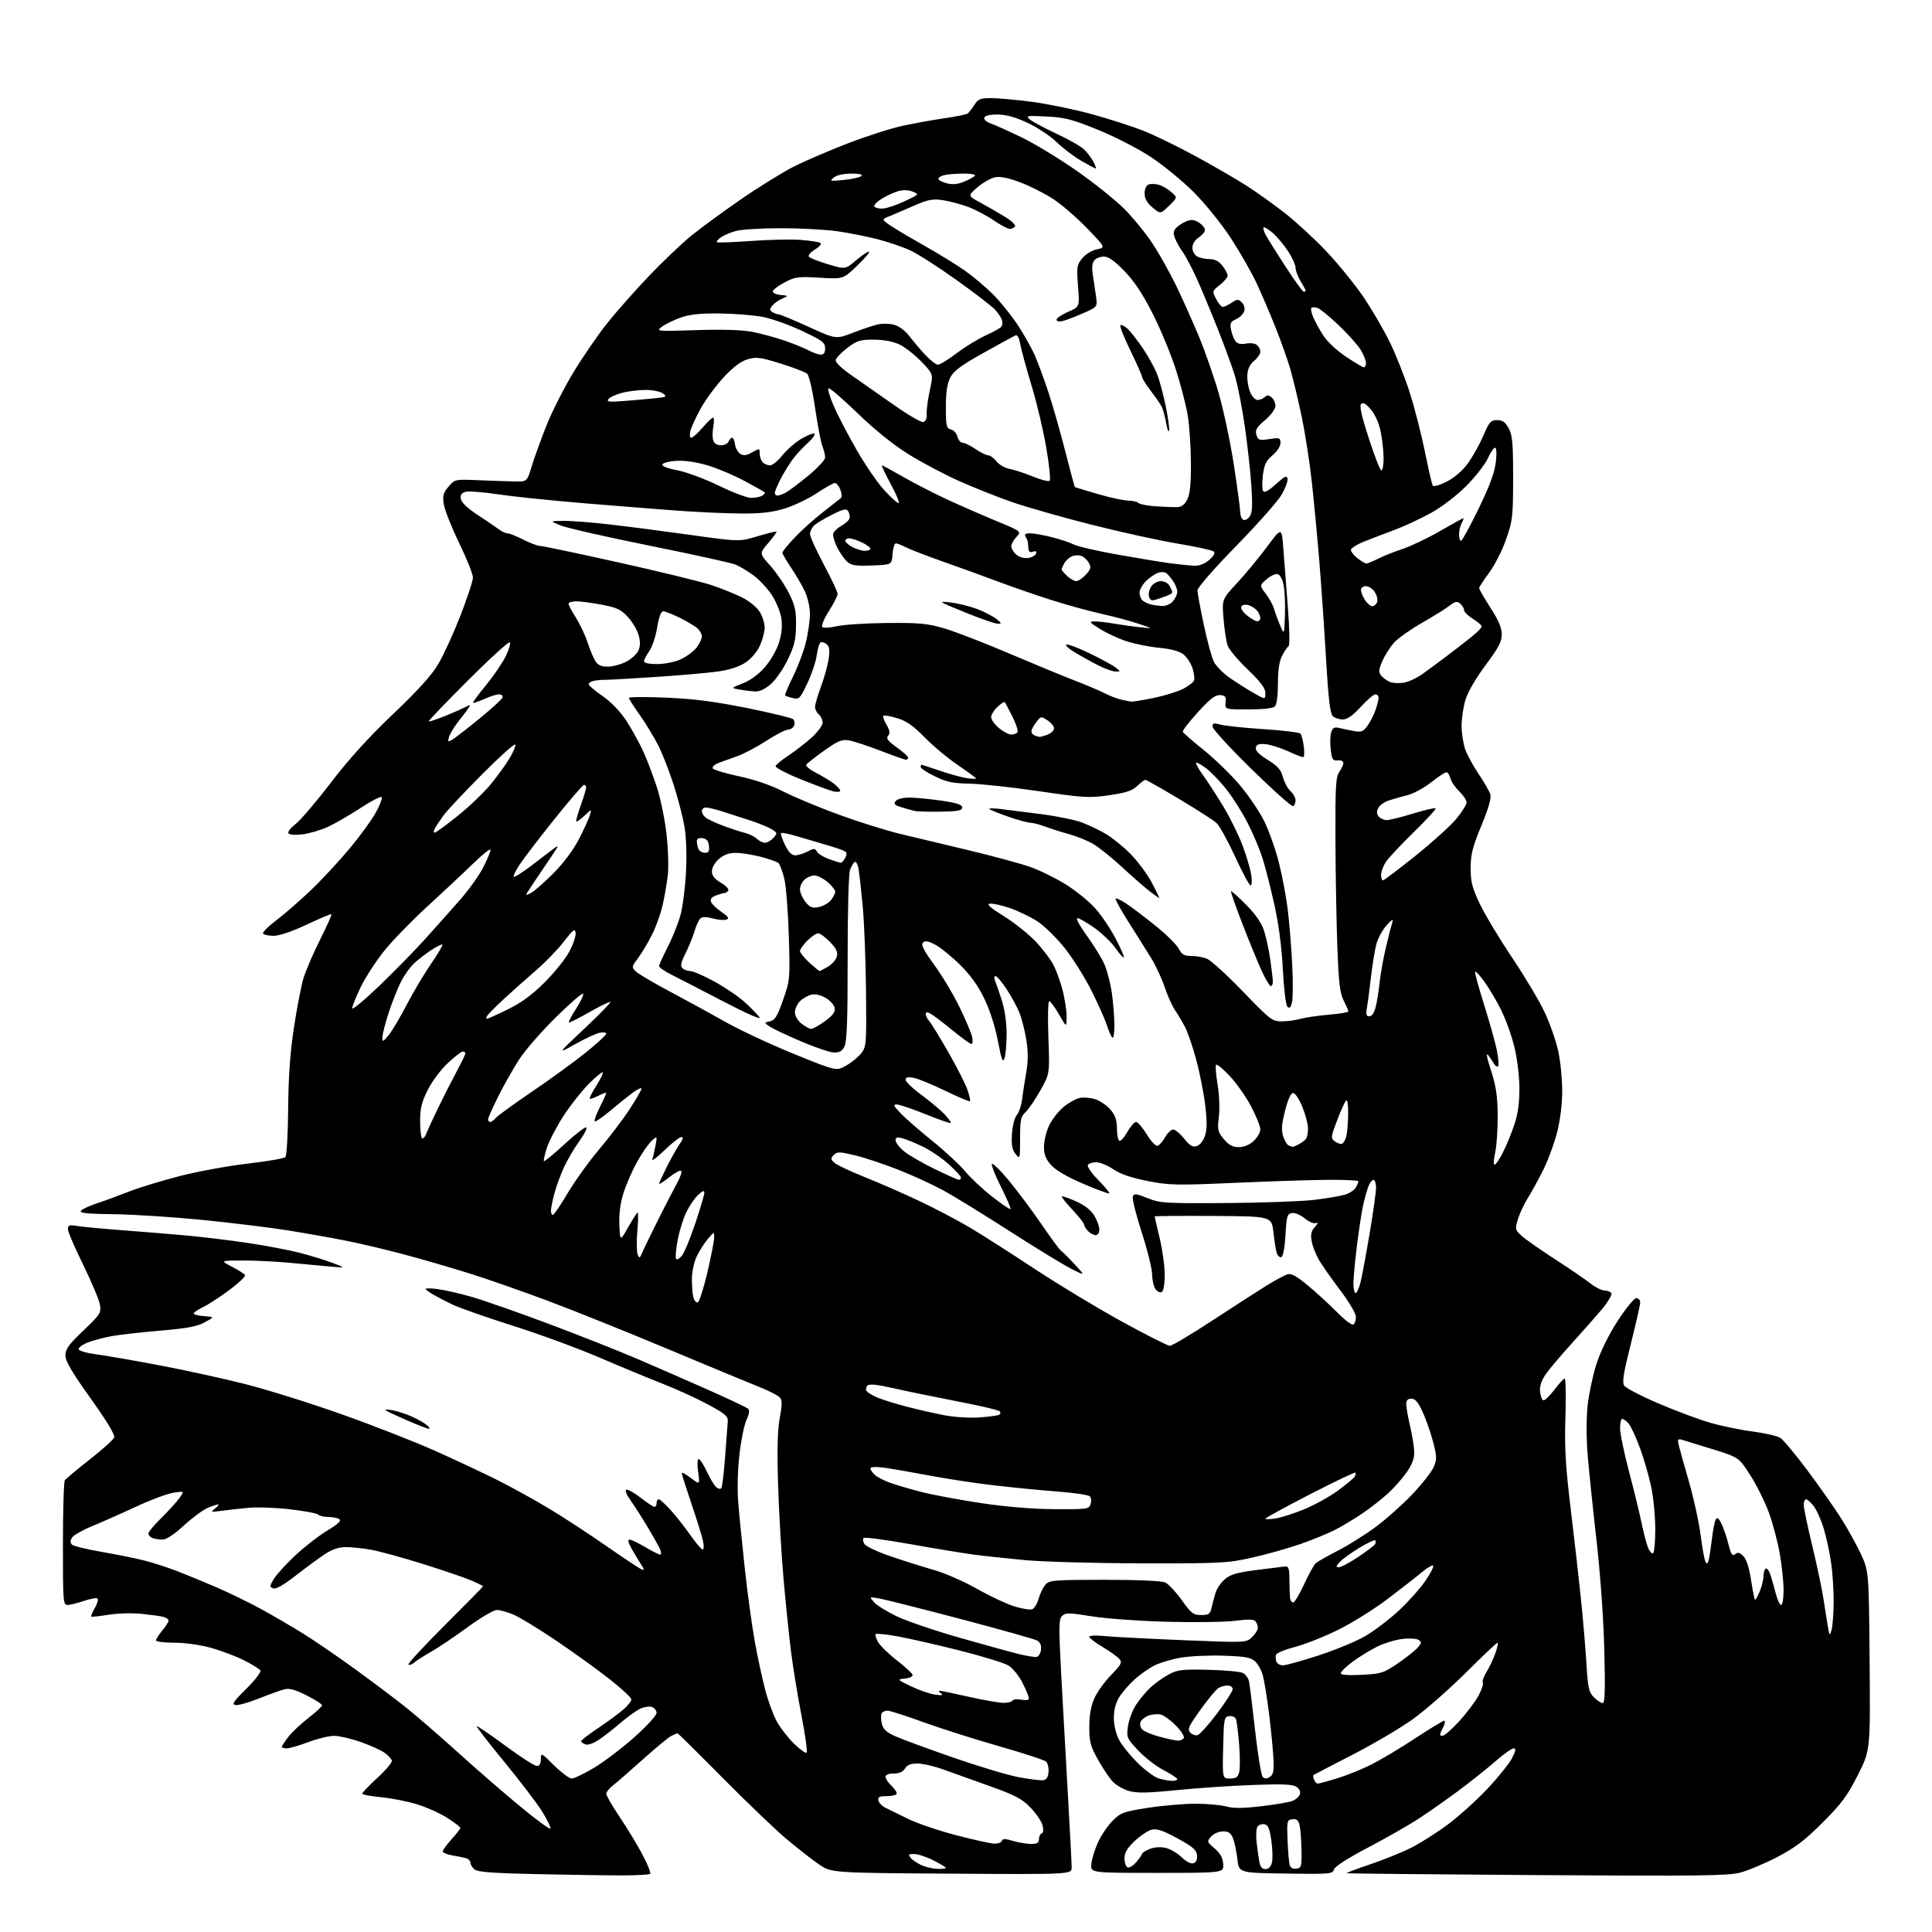 <?xml version="1.0" encoding="UTF-8" standalone="no"?>
<svg 
  version="1.1" 
  xmlns="http://www.w3.org/2000/svg" 
  xmlns:xlink="http://www.w3.org/1999/xlink" 
  xmlns:svg="http://www.w3.org/2000/svg"
  xmlns:rdf="http://www.w3.org/1999/02/22-rdf-syntax-ns#"
  xmlns:cc="http://creativecommons.org/ns#"
  xmlns:dc="http://purl.org/dc/elements/1.1/"
  viewBox="0 0 768 768"
  width="768"
  height="768"
>
<style>svg {background-color: white; }</style>"
<path stroke="none" fill="black" fill-rule="evenodd" d="M247.17,745.50C241.30,745.50 226.11,745.27 213.40,745.00C195.88,744.62 189.90,744.17 188.65,743.13C187.74,742.37 187.00,741.17 187.00,740.44C187.00,739.72 186.21,738.92 185.25,738.65C184.29,738.39 181.81,737.89 179.75,737.54C177.69,737.19 176.00,736.48 176.00,735.96C176.00,735.43 177.57,733.26 179.50,731.13C181.43,729.00 183.00,726.97 183.00,726.62C183.00,726.26 180.62,724.45 177.71,722.59C174.81,720.73 169.29,718.28 165.45,717.14C161.62,715.99 155.22,714.76 151.24,714.39C147.26,714.02 144.00,713.39 144.00,713.00C144.00,712.61 146.74,709.75 150.09,706.66C153.44,703.56 156.00,700.49 155.78,699.83C155.55,699.16 154.28,697.80 152.94,696.80C151.59,695.80 147.35,693.87 143.50,692.51C139.65,691.15 134.87,690.03 132.87,690.02C130.87,690.01 126.25,691.12 122.60,692.50C118.94,693.88 115.06,695.00 113.98,695.00C112.89,695.00 112.00,694.74 112.00,694.43C112.00,694.12 113.15,692.35 114.56,690.51C115.97,688.66 119.57,685.26 122.56,682.95C125.55,680.64 128.00,678.37 128.00,677.89C128.00,677.42 125.24,675.64 121.88,673.94C117.48,671.72 115.01,671.03 113.13,671.50C111.68,671.86 107.15,673.49 103.06,675.12C98.97,676.75 94.73,677.96 93.64,677.79C92.01,677.55 92.76,676.41 97.92,671.31C101.37,667.90 103.89,664.63 103.52,664.03C103.15,663.44 100.22,661.63 97.01,660.00C93.79,658.38 87.87,656.14 83.85,655.03C79.60,653.85 73.50,653.00 69.27,653.00C65.27,653.00 62.00,652.58 62.00,652.08C62.00,651.57 63.13,649.82 64.50,648.18C65.88,646.55 67.00,644.76 67.00,644.21C67.00,643.67 65.99,642.98 64.75,642.68C63.51,642.39 59.58,641.86 56.00,641.50C52.42,641.14 46.60,641.32 43.06,641.90C39.52,642.48 36.46,642.80 36.28,642.61C36.09,642.42 36.73,640.89 37.70,639.20C38.67,637.51 39.16,635.82 38.79,635.45C38.41,635.08 35.98,635.50 33.38,636.39C30.77,637.27 27.82,638.00 26.82,638.00C25.11,638.00 25.00,636.55 25.02,613.75C25.02,600.41 25.36,589.02 25.77,588.43C26.17,587.84 30.61,584.14 35.64,580.19C40.67,576.25 45.05,572.31 45.39,571.43C45.78,570.40 42.51,564.96 36.00,555.85C28.57,545.45 26.00,541.07 26.00,538.80C26.00,536.31 27.33,534.47 33.14,528.93C39.86,522.52 40.25,521.92 39.72,518.64C39.41,516.73 36.42,509.61 33.08,502.81C29.73,496.02 27.00,489.63 27.00,488.60C27.00,487.01 27.54,486.83 30.75,487.36C32.81,487.69 40.58,488.43 48.00,488.99C55.42,489.55 66.90,490.48 73.50,491.07C80.10,491.66 91.27,493.01 98.32,494.06C105.38,495.12 114.60,496.86 118.82,497.93C123.05,499.00 128.97,500.81 132.00,501.95C137.50,504.02 137.50,504.02 131.50,503.50C128.20,503.21 121.00,502.54 115.50,502.01C110.00,501.48 101.45,501.06 96.50,501.07C87.50,501.09 87.50,501.09 92.18,503.53C94.76,504.87 97.11,506.37 97.41,506.86C97.72,507.35 94.91,510.02 91.18,512.80C87.44,515.58 82.72,518.64 80.69,519.61C78.66,520.58 77.00,521.71 77.00,522.13C77.00,522.54 78.86,523.02 81.14,523.19C85.28,523.50 85.28,523.50 81.39,525.64C78.39,527.29 74.40,528.04 64.00,528.92C56.58,529.55 47.84,530.53 44.59,531.10C41.33,531.68 36.93,532.85 34.79,533.70C32.66,534.55 31.08,535.76 31.29,536.38C31.49,536.99 34.54,537.88 38.08,538.34C41.61,538.80 52.83,540.74 63.00,542.66C73.17,544.58 88.68,547.96 97.46,550.19C106.24,552.42 123.57,557.84 135.96,562.25C148.36,566.65 165.03,573.18 173.00,576.75C180.97,580.31 192.00,585.48 197.50,588.23C203.00,590.98 212.22,596.06 218.00,599.53C223.78,603.00 234.12,609.75 241.00,614.54C247.88,619.33 254.17,623.51 255.00,623.82C256.22,624.30 256.18,623.92 254.77,621.77C253.82,620.31 252.14,617.52 251.04,615.56C249.69,613.16 249.44,612.01 250.27,612.02C250.95,612.03 253.75,613.37 256.50,615.00C259.25,616.63 261.89,617.97 262.36,617.98C262.83,617.99 262.92,617.21 262.56,616.25C262.19,615.29 260.02,611.35 257.73,607.50C255.43,603.65 252.28,598.71 250.72,596.52C249.05,594.18 248.34,592.39 248.99,592.17C249.59,591.97 252.17,593.42 254.71,595.40C257.25,597.38 259.70,599.00 260.16,599.00C260.62,599.00 261.00,598.33 261.00,597.50C261.00,596.67 261.39,596.00 261.87,596.00C262.35,596.00 264.49,597.94 266.62,600.31C268.76,602.69 272.30,607.18 274.50,610.31C276.70,613.43 278.87,615.99 279.33,615.99C279.79,616.00 279.86,614.54 279.50,612.75C279.14,610.96 277.08,604.30 274.92,597.94C272.76,591.57 271.00,586.01 271.00,585.57C271.00,585.12 272.63,586.00 274.61,587.52C278.23,590.27 278.23,590.27 277.52,585.14C277.11,582.15 277.20,580.00 277.74,580.00C278.24,580.00 279.72,582.26 281.01,585.03C282.31,587.80 283.97,590.56 284.71,591.17C285.45,591.79 286.34,591.99 286.70,591.63C287.06,591.28 287.75,585.70 288.23,579.24C288.71,572.78 289.20,566.41 289.30,565.08C289.47,563.00 288.33,562.02 281.50,558.33C277.10,555.96 269.00,552.25 263.50,550.10C258.00,547.95 246.57,543.21 238.10,539.57C229.63,535.93 214.11,530.23 203.60,526.92C193.10,523.60 182.25,519.77 179.50,518.42C176.75,517.06 173.48,515.36 172.23,514.63C170.99,513.90 169.64,512.94 169.23,512.51C168.83,512.08 170.87,512.03 173.76,512.40C176.66,512.77 182.92,514.20 187.68,515.58C192.44,516.96 206.05,521.73 217.92,526.17C229.79,530.62 245.70,536.91 253.28,540.16C260.85,543.41 273.68,549.01 281.78,552.60C289.87,556.19 296.92,559.54 297.44,560.05C298.03,560.63 297.77,562.26 296.76,564.38C295.87,566.24 294.60,572.40 293.95,578.05C293.25,584.02 293.03,591.92 293.43,596.91C293.80,601.64 294.98,613.60 296.07,623.50C297.15,633.40 298.93,646.45 300.03,652.50C301.14,658.55 302.97,667.10 304.12,671.50C305.26,675.90 307.32,681.59 308.70,684.14C310.07,686.69 313.17,690.71 315.58,693.08C317.99,695.44 320.27,697.07 320.64,696.69C321.02,696.31 320.11,689.74 318.62,682.07C317.13,674.41 315.27,663.04 314.48,656.82C313.69,650.59 312.33,637.40 311.46,627.50C310.59,617.60 309.62,600.69 309.29,589.92C308.88,576.11 309.08,568.38 309.97,563.66C310.93,558.57 310.95,556.65 310.06,555.58C309.42,554.80 305.88,552.97 302.20,551.50C298.51,550.04 282.23,543.27 266.00,536.48C249.78,529.68 228.16,520.99 217.97,517.17C207.79,513.35 193.61,508.40 186.47,506.16C179.34,503.93 167.65,500.53 160.50,498.62C153.35,496.71 142.78,494.22 137.00,493.09C131.22,491.95 120.88,490.13 114.00,489.03C107.12,487.94 92.05,486.10 80.50,484.94C68.95,483.79 53.13,482.77 45.35,482.67C34.51,482.54 31.43,482.22 32.18,481.30C32.71,480.65 35.48,479.35 38.33,478.42C41.17,477.49 46.88,475.40 51.00,473.77C55.12,472.15 64.35,469.32 71.50,467.49C78.65,465.66 90.79,463.44 98.48,462.55C106.17,461.66 112.90,460.50 113.43,459.97C113.97,459.43 114.47,450.94 114.55,440.75C114.66,427.82 115.33,418.41 116.84,408.46C118.02,400.73 119.71,391.97 120.60,388.97C121.49,385.98 124.45,379.09 127.17,373.66C129.89,368.23 131.96,363.63 131.76,363.43C131.56,363.23 127.15,365.07 121.95,367.53C116.10,370.29 111.09,371.99 108.81,372.00C106.78,372.00 104.87,371.60 104.57,371.11C104.27,370.62 106.59,368.29 109.72,365.92C112.86,363.55 119.01,358.21 123.38,354.06C127.75,349.90 134.77,342.36 138.97,337.31C143.18,332.25 147.86,325.83 149.38,323.03C150.91,320.24 151.99,317.48 151.80,316.91C151.61,316.34 147.87,318.22 143.48,321.09C139.09,323.96 133.17,327.39 130.33,328.70C127.48,330.00 122.93,331.34 120.21,331.66C117.30,332.01 115.01,331.83 114.64,331.23C114.30,330.68 115.58,329.03 117.49,327.58C119.40,326.12 125.68,318.76 131.44,311.22C138.59,301.86 146.47,293.17 156.21,283.89C166.21,274.37 171.63,268.37 174.27,263.89C176.34,260.38 180.28,251.76 183.02,244.74C185.76,237.72 188.00,230.89 188.00,229.57C188.00,228.24 185.53,222.06 182.51,215.83C179.50,209.60 176.75,202.67 176.41,200.42C175.90,196.99 176.20,195.88 178.32,193.42C180.82,190.52 180.89,190.50 190.17,190.89C195.30,191.10 201.75,191.33 204.50,191.39C209.50,191.50 209.50,191.50 211.32,185.50C212.32,182.20 214.94,174.94 217.13,169.37C219.33,163.80 224.20,154.19 227.96,148.00C231.71,141.82 237.73,133.05 241.33,128.53C244.93,124.00 252.40,115.56 257.92,109.77C263.45,103.98 271.02,96.77 274.74,93.74C278.46,90.71 287.35,84.18 294.51,79.25C301.66,74.31 311.14,68.45 315.56,66.22C319.98,64.00 329.63,59.85 336.99,57.00C344.36,54.16 354.23,51.00 358.94,49.98C363.65,48.97 371.14,47.62 375.59,46.98C380.04,46.34 384.10,45.52 384.61,45.16C385.13,44.80 386.33,43.26 387.30,41.75C388.82,39.36 389.69,39.00 393.97,39.00C396.68,39.00 403.99,39.67 410.22,40.48C416.45,41.30 427.16,43.51 434.02,45.39C440.89,47.27 450.10,50.24 454.50,51.98C458.90,53.71 468.29,58.29 475.36,62.14C482.43,66.00 491.43,71.20 495.36,73.71C499.29,76.22 506.10,81.07 510.51,84.50C514.91,87.93 522.34,94.75 527.01,99.66C531.68,104.57 538.30,112.68 541.73,117.68C545.16,122.69 550.01,130.99 552.52,136.14C555.03,141.29 558.64,150.45 560.54,156.50C562.44,162.55 565.11,173.05 566.48,179.82C567.85,186.60 569.23,192.56 569.54,193.06C569.85,193.57 572.33,192.85 575.06,191.47C578.15,189.90 581.31,187.19 583.47,184.23C585.38,181.63 588.14,176.69 589.62,173.25C592.00,167.69 592.61,167.00 595.12,167.00C597.28,167.00 598.37,167.77 599.72,170.25C601.22,172.99 601.50,176.06 601.49,190.00C601.47,205.50 601.30,206.98 598.66,214.50C597.12,218.90 594.09,224.84 591.93,227.71C589.77,230.57 588.00,233.31 588.00,233.79C588.00,234.28 590.02,237.78 592.48,241.59C595.66,246.49 596.96,249.55 596.98,252.12C597.00,255.03 595.73,257.44 590.52,264.44C586.60,269.69 583.44,275.15 582.52,278.25C581.68,281.06 581.00,285.70 581.00,288.56C581.00,291.41 581.65,295.60 582.45,297.85C583.24,300.11 585.66,304.55 587.81,307.73C589.96,310.90 592.03,314.50 592.41,315.71C592.89,317.23 591.78,321.15 588.87,328.21C585.35,336.73 584.62,339.63 584.61,345.07C584.61,350.56 585.20,352.90 588.24,359.29C590.24,363.50 596.03,373.14 601.12,380.72C606.20,388.30 612.03,398.10 614.07,402.50C616.12,406.90 618.51,413.74 619.39,417.70C620.28,421.66 621.00,428.78 621.00,433.53C621.00,438.97 620.24,445.15 618.94,450.22C617.81,454.65 615.29,461.45 613.33,465.33C611.38,469.22 608.62,474.22 607.22,476.45C605.81,478.68 604.09,482.36 603.41,484.64C602.22,488.59 602.28,488.89 604.83,491.23C606.30,492.58 612.23,496.74 618.00,500.47C623.77,504.20 630.14,508.55 632.14,510.13C634.15,511.71 636.71,513.00 637.83,513.00C638.96,513.00 640.18,513.48 640.54,514.07C640.90,514.65 639.26,517.47 636.88,520.32C634.51,523.17 629.02,529.39 624.69,534.15C620.36,538.91 615.71,544.44 614.35,546.44C612.71,548.85 611.98,551.13 612.19,553.21C612.36,554.93 612.95,556.48 613.50,556.64C614.05,556.80 616.02,554.92 617.87,552.47C619.72,550.01 621.58,548.00 621.99,548.00C622.41,548.00 622.54,554.86 622.28,563.25C621.90,575.64 622.29,582.53 624.40,600.00C625.83,611.83 627.65,627.80 628.44,635.50C629.24,643.20 630.21,654.65 630.60,660.95C631.23,671.04 631.58,672.67 633.61,674.70C634.87,675.97 636.44,677.00 637.09,677.00C637.99,677.00 638.15,671.78 637.73,655.75C637.40,643.01 636.14,625.37 634.57,611.69C633.14,599.15 631.57,583.98 631.09,577.99C630.58,571.74 630.59,563.57 631.09,558.80C631.58,554.24 633.15,546.82 634.58,542.33C636.22,537.20 639.37,530.78 643.06,525.08C646.28,520.08 649.62,516.00 650.46,516.00C651.31,516.00 652.00,516.79 652.00,517.75C652.00,518.71 650.32,526.14 648.27,534.27C645.42,545.53 644.79,549.44 645.61,550.77C646.20,551.72 652.27,554.90 659.09,557.82C665.92,560.75 675.20,564.22 679.72,565.53C684.24,566.84 691.89,568.43 696.72,569.05C701.55,569.68 706.48,570.81 707.67,571.57C708.86,572.32 713.63,578.02 718.27,584.22C722.90,590.42 728.86,598.88 731.51,603.00C734.16,607.12 737.80,613.65 739.61,617.50C742.89,624.50 742.89,624.50 743.20,660.13C743.50,695.76 743.50,695.76 738.51,705.63C734.34,713.88 732.04,716.98 724.51,724.51C717.38,731.63 713.61,734.49 706.46,738.21C701.48,740.80 694.86,743.58 691.73,744.40C686.88,745.66 675.14,745.80 610.80,745.38C569.41,745.11 535.43,744.77 535.29,744.62C535.14,744.48 539.41,742.88 544.76,741.07C550.12,739.25 557.44,736.29 561.03,734.48C564.63,732.67 571.15,728.53 575.53,725.27C579.91,722.01 587.01,715.61 591.30,711.04C595.59,706.47 599.98,700.99 601.07,698.87C602.58,695.90 602.72,695.00 601.68,695.00C600.93,695.00 597.65,697.33 594.41,700.18C591.16,703.03 584.45,708.36 579.50,712.04C574.55,715.71 567.35,720.76 563.50,723.24C559.65,725.73 550.70,730.81 543.61,734.54C535.57,738.77 530.55,742.02 530.24,743.18C529.79,744.93 528.58,745.03 511.13,744.77C492.50,744.50 492.50,744.50 491.87,739.00C491.52,735.98 490.74,732.26 490.14,730.75C489.30,728.64 488.38,728.00 486.18,728.00C484.57,728.00 482.51,728.89 481.48,730.03C479.68,732.01 479.71,732.11 482.82,734.78C485.09,736.73 486.07,738.49 486.25,741.00C486.50,744.50 486.50,744.50 460.00,744.50C433.50,744.50 433.50,744.50 433.82,741.00C434.00,739.08 435.18,735.21 436.44,732.41C437.71,729.62 440.32,725.74 442.26,723.81C445.52,720.55 446.58,720.16 456.33,718.64C462.13,717.74 470.61,717.00 475.19,717.01C479.76,717.01 485.25,717.50 487.40,718.09C490.23,718.88 494.03,718.86 501.27,718.02C506.76,717.38 512.33,716.45 513.65,715.94C514.97,715.44 516.34,714.28 516.69,713.37C517.08,712.35 516.61,711.19 515.47,710.35C514.00,709.28 510.28,709.11 498.05,709.55C489.50,709.86 475.87,710.78 467.77,711.60C456.51,712.74 452.08,712.83 448.91,711.98C446.64,711.36 443.67,709.66 442.31,708.20C440.95,706.73 438.30,702.78 436.42,699.42C433.44,694.09 433.00,692.43 433.02,686.40C433.04,681.65 433.68,678.10 435.07,675.00C436.19,672.52 439.18,668.38 441.72,665.80C445.68,661.76 446.14,660.88 445.01,659.52C444.29,658.64 441.29,656.49 438.35,654.73C435.41,652.97 433.00,651.13 433.00,650.64C433.00,650.15 435.59,650.02 438.75,650.34C441.91,650.67 455.94,651.40 469.92,651.98C495.34,653.02 495.34,653.02 497.67,650.84C498.95,649.64 500.00,647.92 500.00,647.03C500.00,646.13 499.54,644.94 498.97,644.37C498.29,643.69 495.70,643.66 491.22,644.27C487.53,644.78 475.50,644.97 464.50,644.69C453.39,644.41 439.88,643.45 434.10,642.53C424.83,641.05 423.54,641.03 422.19,642.38C420.86,643.71 420.83,646.61 421.90,666.69C422.57,679.24 423.77,700.75 424.56,714.50C425.35,728.25 426.00,740.77 426.00,742.31C426.00,745.12 426.00,745.12 378.25,744.81C330.50,744.50 330.50,744.50 325.50,741.08C322.75,739.20 316.90,734.63 312.50,730.92C308.10,727.20 296.68,716.25 287.11,706.58C277.55,696.91 269.53,689.00 269.30,689.00C269.06,689.00 267.89,689.52 266.69,690.16C265.50,690.80 260.47,694.97 255.51,699.43C250.55,703.88 245.26,708.49 243.75,709.66C242.24,710.83 241.00,712.37 241.00,713.07C241.00,713.78 243.48,718.05 246.51,722.56C249.54,727.07 253.60,733.79 255.54,737.51C257.48,741.23 258.79,744.55 258.45,744.88C258.11,745.22 253.03,745.50 247.17,745.50zM372.75,742.92C374.54,742.96 376.00,742.78 376.00,742.52C376.00,742.25 373.76,740.90 371.03,739.52C368.30,738.13 364.87,737.00 363.41,737.00C361.11,737.00 360.93,737.21 362.06,738.57C362.78,739.44 364.74,740.75 366.43,741.49C368.12,742.23 370.96,742.87 372.75,742.92zM451.75,740.15C452.98,738.69 453.99,737.22 454.00,736.87C454.00,736.53 455.32,735.70 456.93,735.03C458.67,734.31 461.22,734.10 463.18,734.51C465.01,734.89 467.93,736.57 469.68,738.24C471.72,740.17 473.46,741.04 474.50,740.64C475.57,740.23 476.02,739.11 475.82,737.41C475.56,735.33 474.02,734.01 467.99,730.74C462.20,727.60 459.85,726.82 457.77,727.34C456.28,727.72 453.25,729.75 451.03,731.86C448.03,734.71 447.00,736.48 447.00,738.76C447.00,740.45 447.56,742.05 448.25,742.32C448.94,742.58 450.51,741.61 451.75,740.15zM503.06,743.00C504.27,743.00 505.20,742.06 505.61,740.42C505.97,739.00 505.86,735.07 505.38,731.68C504.69,726.85 504.09,725.44 502.62,725.16C501.59,724.96 500.34,725.41 499.85,726.15C499.36,726.89 499.22,729.75 499.53,732.50C499.85,735.25 500.34,738.74 500.63,740.25C500.99,742.10 501.78,743.00 503.06,743.00zM515.34,742.81C517.34,742.52 517.49,741.97 517.36,735.28C517.29,731.30 516.94,726.89 516.58,725.46C516.09,723.50 515.39,722.95 513.71,723.19C511.61,723.48 511.52,723.89 511.82,731.50C512.00,735.90 512.37,740.31 512.66,741.31C512.99,742.48 513.93,743.01 515.34,742.81zM395.17,732.88C396.63,732.94 398.02,732.45 398.24,731.79C398.55,730.84 399.52,730.84 402.69,731.79C404.91,732.45 408.14,733.00 409.87,733.00C412.29,733.00 413.00,732.56 413.00,731.08C413.00,730.03 413.48,729.01 414.08,728.81C414.74,728.59 414.88,727.36 414.43,725.60C414.04,724.03 411.87,720.84 409.61,718.52C406.17,715.00 403.54,713.61 393.50,710.03C386.90,707.68 378.57,704.69 375.00,703.40C371.43,702.10 366.82,701.03 364.76,701.02C362.08,701.01 360.66,701.57 359.77,703.00C358.93,704.34 357.44,705.00 355.26,705.00C353.22,705.00 352.00,705.50 352.00,706.33C352.00,707.05 353.11,708.70 354.47,709.97C355.83,711.25 356.70,712.68 356.41,713.15C356.12,713.62 354.30,714.00 352.37,714.00C349.59,714.00 348.92,714.36 349.18,715.72C349.37,716.66 350.64,717.97 352.01,718.63C353.38,719.29 357.43,721.27 361.00,723.04C364.57,724.81 373.12,727.72 380.00,729.51C386.88,731.29 393.70,732.81 395.17,732.88zM218.83,726.89C219.01,726.42 217.56,723.43 215.61,720.26C213.66,717.09 206.90,708.21 200.59,700.52C194.28,692.84 189.28,686.38 189.49,686.18C189.69,685.98 194.78,689.46 200.81,693.91C206.84,698.36 212.50,702.00 213.39,702.00C214.47,702.00 215.00,701.12 215.00,699.28C215.00,696.65 215.15,696.72 220.28,701.78C223.19,704.65 226.33,707.00 227.27,707.00C228.21,707.00 232.18,705.09 236.11,702.75C240.03,700.41 247.24,694.95 252.12,690.60C257.03,686.24 261.00,681.91 261.00,680.92C261.00,679.94 260.12,678.86 259.05,678.52C257.98,678.18 255.76,678.59 254.13,679.43C252.49,680.28 249.01,682.83 246.39,685.10C243.77,687.37 239.98,690.31 237.97,691.64C235.83,693.06 233.63,693.79 232.66,693.42C231.75,693.07 231.00,692.49 231.00,692.14C231.00,691.78 234.01,689.46 237.70,686.99C241.38,684.52 245.88,681.22 247.70,679.65C249.51,678.08 251.00,676.23 251.00,675.55C251.00,674.86 247.06,671.21 242.25,667.43C237.44,663.65 227.91,656.78 221.08,652.17C214.24,647.56 206.67,642.93 204.24,641.89C201.82,640.85 198.79,640.00 197.52,640.00C196.23,640.00 191.04,643.05 185.85,646.85C180.71,650.62 174.25,654.97 171.50,656.52C168.75,658.07 165.71,660.01 164.74,660.83C163.78,661.65 162.71,662.04 162.36,661.70C162.02,661.35 168.55,654.29 176.87,646.00C185.19,637.71 192.00,630.77 192.00,630.58C192.00,630.40 189.86,629.33 187.25,628.22C184.64,627.11 175.97,624.16 168.00,621.66C160.03,619.17 150.83,616.65 147.57,616.06C144.30,615.48 139.78,615.00 137.52,615.00C134.71,615.00 132.07,615.87 129.22,617.75C126.92,619.26 121.70,623.09 117.64,626.26C112.80,630.03 109.68,631.81 108.62,631.41C107.15,630.85 107.17,630.52 108.76,627.80C109.71,626.15 113.46,622.00 117.09,618.58C120.71,615.15 126.49,610.63 129.93,608.54C134.46,605.79 135.82,604.50 134.85,603.88C134.11,603.41 132.13,603.02 130.45,603.02C128.77,603.01 126.97,602.58 126.45,602.07C125.93,601.56 120.86,600.61 115.19,599.96C109.52,599.31 102.09,599.05 98.69,599.38C95.29,599.71 90.47,600.25 88.00,600.58C83.78,601.15 83.63,601.09 85.50,599.63C86.60,598.77 87.15,598.05 86.72,598.03C86.29,598.01 84.41,598.64 82.55,599.41C80.69,600.19 76.44,603.34 73.09,606.41C69.20,609.99 66.14,612.00 64.59,612.00C63.26,612.00 61.45,611.73 60.58,611.39C59.71,611.06 59.00,610.25 59.00,609.61C59.00,608.96 61.29,606.19 64.08,603.46C66.87,600.73 70.10,597.19 71.26,595.59C73.36,592.69 73.36,592.69 68.93,593.38C66.49,593.76 59.78,596.27 54.00,598.96C48.22,601.65 40.40,605.12 36.60,606.67C32.81,608.23 29.22,610.28 28.62,611.22C27.87,612.43 27.86,613.26 28.60,614.00C29.18,614.58 34.57,615.90 40.58,616.93C46.58,617.96 54.25,619.52 57.60,620.39C60.96,621.26 66.58,623.08 70.10,624.42C73.62,625.77 80.68,628.67 85.79,630.87C90.89,633.08 98.90,636.96 103.58,639.51C108.26,642.07 115.78,646.44 120.29,649.24C124.81,652.04 134.03,658.34 140.79,663.25C147.55,668.15 156.55,674.91 160.79,678.26C165.03,681.62 174.50,689.80 181.83,696.43C189.15,703.07 200.40,712.83 206.83,718.13C213.25,723.43 218.65,727.37 218.83,726.89zM523.86,709.00C524.37,709.00 527.87,708.05 531.64,706.88C535.42,705.72 541.53,703.25 545.22,701.39C548.92,699.52 556.73,694.85 562.57,691.00C568.41,687.15 573.61,684.00 574.12,684.00C574.63,684.00 574.35,685.35 573.50,687.00C572.18,689.56 572.16,690.00 573.39,690.00C574.18,690.00 577.24,687.34 580.19,684.08C583.13,680.83 586.54,676.29 587.77,673.99C589.00,671.69 589.74,669.39 589.43,668.89C589.12,668.38 589.79,666.46 590.92,664.62C592.06,662.78 593.65,659.42 594.45,657.14C595.25,654.86 595.63,653.00 595.29,653.00C594.95,653.00 589.23,658.41 582.58,665.03C575.94,671.64 566.45,679.95 561.50,683.49C556.55,687.02 545.75,693.38 537.50,697.61C529.25,701.84 522.33,705.44 522.13,705.61C521.92,705.78 522.02,706.61 522.35,707.46C522.67,708.31 523.35,709.00 523.86,709.00zM414.50,707.68C415.95,707.55 416.58,706.66 416.80,704.41C416.97,702.70 416.50,700.83 415.75,700.20C415.00,699.58 406.54,696.83 396.94,694.09C387.35,691.35 373.88,687.07 367.00,684.57C360.12,682.07 353.74,680.02 352.81,680.02C351.88,680.01 350.83,680.46 350.48,681.02C350.14,681.59 350.15,683.39 350.51,685.04C351.02,687.35 352.19,688.49 355.74,690.11C358.26,691.26 368.66,695.10 378.87,698.64C389.07,702.19 400.82,705.71 404.96,706.47C409.11,707.23 413.40,707.78 414.50,707.68zM465.75,707.91C466.99,707.96 468.00,707.66 468.00,707.25C468.00,706.84 465.54,705.22 462.54,703.65C459.54,702.08 454.99,698.56 452.42,695.81C447.91,690.99 447.77,690.66 448.39,686.19C448.74,683.65 450.20,679.79 451.64,677.61C453.08,675.43 455.66,672.35 457.38,670.75C459.10,669.16 462.30,666.87 464.50,665.68C468.07,663.73 469.77,663.53 480.36,663.77C486.88,663.93 493.07,664.50 494.10,665.05C495.13,665.61 496.20,667.06 496.48,668.28C496.76,669.50 497.86,678.32 498.92,687.87C499.98,697.43 501.35,705.75 501.95,706.35C502.76,707.16 503.52,707.16 504.78,706.35C506.17,705.46 506.44,704.04 506.19,698.87C506.02,695.37 505.24,687.40 504.46,681.17C503.68,674.94 502.58,668.15 502.02,666.08C501.46,664.01 500.06,661.46 498.90,660.41C497.17,658.84 494.91,658.44 486.34,658.16C480.59,657.97 472.92,658.33 469.30,658.96C465.67,659.59 460.95,661.00 458.81,662.10C456.66,663.19 453.14,665.69 450.98,667.64C448.81,669.59 446.08,672.75 444.91,674.65C443.51,676.92 442.77,679.75 442.77,682.87C442.77,685.70 443.59,689.22 444.81,691.56C445.93,693.73 449.27,697.88 452.24,700.79C455.21,703.70 458.96,706.47 460.57,706.95C462.18,707.43 464.51,707.87 465.75,707.91zM488.95,707.00C491.36,707.00 492.09,706.48 492.61,704.41C492.97,702.99 492.95,698.01 492.57,693.34C492.19,688.68 491.63,684.19 491.31,683.38C491.00,682.55 489.80,682.03 488.62,682.20C486.61,682.48 486.49,683.13 486.22,694.75C485.94,707.00 485.94,707.00 488.95,707.00zM468.19,691.93C469.12,691.97 470.19,691.51 470.56,690.91C470.93,690.31 469.55,688.09 467.49,685.99C465.43,683.88 462.71,681.89 461.44,681.57C460.17,681.26 457.97,681.44 456.54,681.98C455.12,682.53 453.67,683.69 453.34,684.56C453.00,685.44 453.35,686.78 454.11,687.54C454.88,688.30 457.98,689.58 461.00,690.39C464.02,691.20 467.26,691.90 468.19,691.93zM475.98,689.77C476.82,689.61 480.31,685.75 483.75,681.20C487.19,676.64 490.00,672.25 490.00,671.45C490.00,670.60 489.07,670.01 487.75,670.03C486.51,670.05 484.82,670.61 484.00,671.28C483.18,671.95 480.66,674.98 478.41,678.00C476.17,681.02 473.82,684.44 473.21,685.60C472.38,687.16 472.39,687.99 473.28,688.88C473.93,689.53 475.14,689.93 475.98,689.77zM398.69,676.91C400.45,676.96 402.15,676.56 402.48,676.03C402.81,675.50 404.41,675.33 406.04,675.66C407.96,676.04 409.00,675.84 409.00,675.09C409.00,674.45 407.86,671.68 406.46,668.93C405.07,666.18 402.55,663.09 400.86,662.06C399.18,661.04 390.30,658.32 381.15,656.02C371.99,653.72 360.93,651.21 356.57,650.44C352.21,649.66 348.39,649.27 348.10,649.57C347.80,649.87 348.22,651.29 349.03,652.73C349.84,654.16 353.17,657.41 356.43,659.95C359.68,662.48 362.52,665.07 362.74,665.71C362.96,666.39 361.75,667.02 359.81,667.23C356.50,667.60 356.50,667.60 362.21,670.36C365.36,671.87 369.63,673.35 371.71,673.64C374.57,674.04 375.13,673.90 374.00,673.10C373.18,672.51 372.95,672.05 373.50,672.08C374.05,672.11 379.23,673.19 385.00,674.48C390.77,675.77 396.94,676.86 398.69,676.91zM541.29,665.77C549.03,665.38 549.99,665.08 555.54,661.30C558.82,659.07 562.38,656.26 563.46,655.06C565.14,653.19 565.21,652.74 563.96,651.90C563.16,651.36 560.25,651.18 557.50,651.50C554.75,651.82 550.25,653.19 547.50,654.54C544.75,655.89 540.36,658.58 537.75,660.51C535.14,662.44 533.00,664.51 533.00,665.10C533.00,665.83 535.74,666.05 541.29,665.77zM510.01,662.00C511.15,662.00 517.58,660.21 524.29,658.02C531.01,655.83 539.37,652.35 542.89,650.27C546.40,648.20 552.29,643.71 555.98,640.30C559.67,636.89 564.40,631.61 566.51,628.55C568.61,625.50 570.05,622.72 569.71,622.37C569.36,622.03 567.37,623.18 565.29,624.93C563.20,626.68 557.06,631.47 551.64,635.58C546.22,639.70 537.26,645.28 531.73,647.99C526.20,650.70 518.54,653.72 514.71,654.71C510.88,655.69 507.53,657.06 507.27,657.75C507.00,658.44 507.05,659.67 507.36,660.50C507.68,661.33 508.87,662.00 510.01,662.00zM412.00,658.67C412.82,658.57 413.64,657.28 413.81,655.81C414.02,653.97 413.51,652.81 412.17,652.09C411.10,651.52 397.46,647.69 381.86,643.58C366.26,639.47 351.70,635.79 349.50,635.41C345.50,634.72 345.50,634.72 347.46,636.92C348.54,638.14 352.59,640.65 356.46,642.51C360.33,644.37 371.58,648.20 381.45,651.02C391.32,653.83 401.90,656.75 404.95,657.50C408.00,658.24 411.18,658.77 412.00,658.67zM728.05,648.00C728.46,646.62 728.85,641.82 728.90,637.32C728.96,632.82 728.52,625.68 727.93,621.45C727.34,617.22 725.99,610.95 724.93,607.52C723.87,604.08 722.07,600.09 720.93,598.64C719.79,597.19 718.44,596.00 717.93,596.00C717.42,596.00 717.00,597.01 717.01,598.25C717.02,599.49 718.54,606.80 720.41,614.50C722.27,622.20 724.31,631.88 724.93,636.00C725.56,640.12 726.34,645.08 726.68,647.00C727.27,650.34 727.33,650.39 728.05,648.00zM477.48,642.00C480.46,642.00 481.05,641.61 481.57,639.25C481.91,637.74 482.62,635.05 483.16,633.28C483.69,631.51 485.39,629.01 486.93,627.71C489.10,625.89 491.86,625.08 499.12,624.15C504.28,623.49 509.40,622.85 510.50,622.73C512.28,622.53 512.51,623.11 512.56,628.00C512.59,631.02 512.70,634.29 512.81,635.25C512.91,636.21 513.48,637.00 514.06,637.00C514.64,637.00 516.60,633.73 518.43,629.73C520.25,625.73 522.36,621.95 523.12,621.33C523.88,620.70 527.88,618.44 532.02,616.31C536.15,614.17 542.90,609.92 547.02,606.87C551.13,603.81 557.67,597.97 561.54,593.88C565.41,589.79 569.21,584.92 569.98,583.06C571.21,580.08 571.17,578.87 569.66,573.10C568.71,569.49 566.85,564.16 565.52,561.27C563.75,557.40 562.56,556.00 561.06,556.00C559.59,556.00 559.00,556.64 559.01,558.25C559.02,559.49 559.70,563.36 560.53,566.85C561.35,570.34 562.09,574.88 562.17,576.94C562.27,579.64 561.47,581.92 559.27,585.11C557.59,587.55 554.25,591.36 551.85,593.57C549.44,595.79 544.78,599.43 541.49,601.66C538.19,603.90 533.25,606.86 530.50,608.25C527.75,609.64 521.67,612.12 517.00,613.76C512.33,615.40 503.77,617.81 498.00,619.12C488.04,621.38 485.78,621.50 454.00,621.45C435.57,621.42 414.65,620.84 407.50,620.18C400.35,619.51 391.12,618.51 387.00,617.97C382.88,617.42 371.52,615.55 361.76,613.81C352.01,612.07 343.70,610.97 343.30,611.37C342.90,611.77 343.05,612.86 343.64,613.79C344.23,614.72 348.93,616.92 354.10,618.68C359.27,620.45 367.02,622.89 371.33,624.11C375.63,625.34 383.28,628.69 388.33,631.56C393.37,634.43 400.04,637.57 403.14,638.54C406.24,639.50 409.48,640.03 410.33,639.70C411.18,639.38 412.33,637.46 412.89,635.44C413.45,633.42 414.67,630.92 415.61,629.88C417.18,628.15 419.04,628.00 439.11,628.00C452.40,628.00 461.80,628.41 463.20,629.06C464.47,629.65 467.41,632.80 469.75,636.06C473.54,641.36 474.37,642.00 477.48,642.00zM708.04,638.00C708.57,638.00 709.00,635.36 709.00,632.13C709.00,628.90 708.32,622.39 707.50,617.66C706.67,612.93 704.72,605.56 703.16,601.28C701.59,597.00 698.27,590.31 695.77,586.42C691.23,579.34 691.23,579.34 680.87,576.11C675.16,574.33 669.65,572.63 668.61,572.33C667.06,571.87 666.81,572.19 667.24,574.14C667.53,575.44 669.34,581.94 671.27,588.59C673.21,595.23 675.33,604.91 676.00,610.09C676.67,615.26 677.55,620.12 677.97,620.88C678.52,621.88 678.87,621.61 679.29,619.88C679.60,618.57 680.16,614.80 680.55,611.50C680.93,608.20 681.59,604.86 682.01,604.08C682.59,603.00 683.13,603.37 684.25,605.58C685.07,607.19 686.33,610.85 687.05,613.72C688.12,617.96 688.62,618.73 689.74,617.80C690.79,616.93 691.55,617.11 693.01,618.58C694.24,619.82 695.32,623.16 696.06,628.00C696.69,632.12 697.38,635.68 697.59,635.90C697.80,636.13 698.65,634.68 699.49,632.69C700.32,630.69 701.00,627.95 701.00,626.59C701.00,625.23 701.41,623.86 701.92,623.55C702.43,623.24 703.30,624.45 703.86,626.24C704.43,628.03 705.38,631.41 705.98,633.75C706.58,636.09 707.51,638.00 708.04,638.00zM532.23,623.00C533.08,623.00 536.52,621.17 539.87,618.93C543.23,616.69 546.25,614.41 546.59,613.86C546.92,613.31 546.96,612.62 546.66,612.33C546.36,612.03 543.48,613.39 540.26,615.34C537.03,617.30 533.56,619.83 532.54,620.95C531.00,622.66 530.94,623.00 532.23,623.00zM657.12,617.43C657.60,617.13 658.00,612.84 658.00,607.90C658.00,602.96 657.29,595.47 656.42,591.27C655.55,587.06 653.53,580.04 651.93,575.65C650.33,571.27 648.27,566.86 647.36,565.84C646.44,564.83 645.31,564.00 644.85,564.00C644.38,564.00 644.00,565.69 644.00,567.75C644.00,569.81 645.61,577.56 647.56,584.97C649.52,592.38 651.77,601.61 652.57,605.47C653.37,609.34 654.52,613.73 655.13,615.24C655.74,616.74 656.63,617.73 657.12,617.43zM507.16,603.59C509.45,603.22 514.64,601.54 518.70,599.85C522.76,598.16 528.71,594.84 531.93,592.47C535.15,590.11 538.10,587.65 538.49,587.02C538.88,586.38 539.00,585.66 538.75,585.42C538.50,585.17 530.36,589.06 520.65,594.06C510.94,599.06 503.00,603.40 503.00,603.71C503.00,604.01 504.87,603.96 507.16,603.59zM419.18,599.92C432.24,600.00 432.90,599.90 433.53,597.90C433.90,596.74 433.75,595.35 433.20,594.80C432.66,594.26 426.88,593.40 420.36,592.91C413.84,592.41 402.43,591.30 395.00,590.43C387.57,589.57 375.88,587.79 369.00,586.47C362.12,585.16 354.14,583.78 351.25,583.41C348.05,583.00 346.00,583.12 346.00,583.72C346.00,584.25 346.81,585.42 347.80,586.32C348.79,587.21 351.60,588.65 354.04,589.51C356.48,590.37 362.08,592.00 366.49,593.13C370.89,594.26 381.48,596.23 390.00,597.51C399.95,599.00 410.40,599.86 419.18,599.92zM170.50,567.96C169.95,567.97 165.96,566.43 161.64,564.54C157.32,562.66 153.52,560.86 153.21,560.55C152.90,560.23 154.19,560.26 156.07,560.61C157.96,560.96 161.30,562.04 163.50,563.01C165.70,563.98 168.40,565.49 169.50,566.36C170.60,567.23 171.05,567.95 170.50,567.96zM389.38,563.45C393.16,563.18 396.68,562.70 397.21,562.37C397.74,562.04 397.80,561.41 397.34,560.96C396.88,560.51 389.30,558.75 380.50,557.05C371.70,555.35 360.31,553.01 355.19,551.84C348.68,550.36 345.56,550.04 344.82,550.78C344.25,551.35 344.08,552.32 344.46,552.93C344.83,553.53 346.79,554.72 348.82,555.57C350.84,556.42 356.10,558.05 360.50,559.19C364.90,560.33 371.65,561.87 375.50,562.60C379.38,563.35 385.56,563.72 389.38,563.45zM465.04,534.98C465.88,534.99 473.53,530.44 482.04,524.86C490.54,519.28 500.23,513.04 503.56,510.99C506.89,508.93 510.56,506.96 511.71,506.59C513.31,506.08 515.28,507.15 519.99,511.07C523.38,513.90 528.59,518.67 531.55,521.68C534.51,524.69 537.40,526.87 537.97,526.52C538.54,526.17 539.00,524.81 539.00,523.51C539.00,522.14 536.33,517.61 532.70,512.82C529.24,508.24 525.44,502.83 524.26,500.78C523.07,498.73 521.80,495.45 521.43,493.49C520.92,490.75 521.20,489.43 522.63,487.81C524.02,486.25 524.11,485.84 523.00,486.21C522.17,486.48 520.20,485.62 518.61,484.30C517.02,482.98 514.77,482.03 513.61,482.20C511.70,482.47 511.45,483.30 511.00,490.92C510.70,496.04 510.04,499.49 509.33,499.73C508.69,499.94 507.88,499.20 507.53,498.09C507.17,496.98 506.57,493.24 506.19,489.78C505.50,483.50 505.50,483.50 482.25,483.36C469.46,483.28 459.00,483.37 459.00,483.55C459.00,483.73 459.90,487.61 460.99,492.19C462.09,496.76 462.99,503.29 462.99,506.69C463.00,510.29 462.52,513.18 461.85,513.59C461.21,513.99 460.09,513.48 459.35,512.46C458.61,511.45 458.00,508.84 458.00,506.67C458.00,504.51 456.14,496.97 453.87,489.94C451.59,482.90 449.99,476.47 450.31,475.64C450.80,474.36 451.63,474.45 456.19,476.28C461.18,478.28 463.07,478.40 487.50,478.23C501.80,478.13 517.55,477.56 522.50,476.96C527.45,476.36 532.97,475.42 534.76,474.86C536.55,474.30 538.46,473.01 539.01,471.99C539.55,470.97 540.00,469.88 540.00,469.57C540.00,469.25 535.16,468.99 529.25,468.99C523.34,468.98 506.60,469.50 492.05,470.15C467.50,471.23 464.93,471.18 456.15,469.46C449.70,468.19 445.41,466.72 442.60,464.82C440.35,463.29 437.29,462.03 435.81,462.02C434.33,462.01 432.81,462.49 432.44,463.10C432.07,463.70 433.93,466.39 436.57,469.07C439.22,471.76 441.18,474.15 440.94,474.38C440.70,474.62 436.04,472.90 430.60,470.57C424.22,467.85 419.68,465.20 417.85,463.15C415.68,460.73 415.00,458.97 415.00,455.80C415.00,453.51 415.94,449.69 417.09,447.31C418.24,444.94 420.79,441.67 422.77,440.04C424.74,438.41 427.63,436.80 429.18,436.46C430.73,436.12 433.55,436.36 435.46,436.99C437.37,437.62 440.07,439.49 441.47,441.14C443.33,443.36 444.00,445.31 444.00,448.52C444.00,450.92 444.42,453.14 444.93,453.46C445.44,453.77 446.87,452.22 448.11,450.01C449.35,447.81 450.92,446.00 451.60,446.00C452.27,446.00 454.21,448.24 455.89,450.98C457.68,453.88 459.48,455.75 460.23,455.46C460.93,455.19 462.27,453.63 463.20,451.98C464.14,450.34 465.56,449.00 466.36,449.00C467.15,449.00 469.12,450.63 470.72,452.63C472.99,455.47 474.09,456.11 475.75,455.58C476.99,455.19 478.35,453.47 479.01,451.46C479.85,448.93 479.86,445.69 479.08,439.26C478.49,434.44 476.89,426.34 475.52,421.25C474.15,416.16 472.15,410.31 471.07,408.25C469.98,406.19 468.18,403.15 467.06,401.50C465.93,399.85 464.09,395.74 462.97,392.37C461.84,389.01 459.43,383.83 457.62,380.87C455.80,377.92 451.77,371.49 448.65,366.59C445.54,361.69 443.21,357.46 443.47,357.19C443.74,356.93 445.66,357.83 447.74,359.21C449.83,360.59 455.02,364.53 459.29,367.96C463.56,371.40 467.73,375.51 468.55,377.10C469.76,379.44 470.71,380.00 473.46,380.00C475.34,380.00 478.14,380.48 479.68,381.06C481.23,381.64 487.68,387.49 494.00,394.06C504.94,405.42 505.70,406.00 509.51,406.00C511.71,406.00 515.08,405.55 516.98,405.00C518.89,404.46 523.95,403.72 528.23,403.36C532.50,403.00 536.00,402.42 536.00,402.07C536.00,401.71 535.17,399.79 534.15,397.79C532.65,394.85 532.16,390.80 531.63,376.82C531.27,367.30 530.92,348.18 530.86,334.34C530.78,312.66 530.99,308.86 532.38,306.87C533.27,305.59 534.00,303.99 534.00,303.29C534.00,302.57 533.03,302.13 531.76,302.26C529.79,302.47 529.45,301.94 528.97,297.80C528.67,295.21 528.78,292.13 529.22,290.94C529.87,289.17 530.52,288.90 532.76,289.46C534.27,289.83 536.90,290.38 538.62,290.67C541.21,291.10 542.06,290.71 543.71,288.34C544.80,286.78 546.21,283.97 546.85,282.10C547.48,280.23 548.00,278.09 548.00,277.35C548.00,276.61 547.44,276.00 546.75,276.00C546.07,276.00 543.44,278.25 540.91,281.00C537.67,284.52 535.55,286.00 533.73,286.00C532.31,286.00 530.52,285.37 529.75,284.61C528.73,283.59 528.02,277.43 527.12,261.86C526.44,250.11 525.23,232.62 524.44,223.00C523.65,213.38 522.31,199.20 521.46,191.50C520.62,183.80 518.80,172.10 517.42,165.50C516.04,158.90 513.98,150.35 512.85,146.50C511.71,142.65 509.07,135.22 506.98,130.00C504.90,124.78 501.56,116.99 499.57,112.70C497.58,108.41 492.96,100.31 489.30,94.70C485.54,88.95 479.11,80.98 474.57,76.43C470.13,72.00 462.46,65.70 457.52,62.44C452.50,59.12 443.23,54.35 436.52,51.62C426.16,47.41 423.33,46.67 416.00,46.31C407.97,45.92 407.61,45.99 409.50,47.56C410.60,48.47 415.32,51.00 420.00,53.17C424.68,55.35 429.56,58.11 430.85,59.32C432.13,60.52 433.83,62.74 434.62,64.25C435.41,65.76 435.83,67.00 435.57,67.00C435.30,67.00 432.71,65.61 429.79,63.91C426.88,62.22 422.48,58.87 420.00,56.47C417.52,54.07 412.35,50.63 408.50,48.84C403.66,46.58 399.99,45.56 396.60,45.53C393.50,45.51 391.53,45.97 391.26,46.77C391.00,47.51 392.16,48.51 393.99,49.15C395.74,49.76 401.27,52.25 406.28,54.69C411.29,57.13 421.01,63.03 427.88,67.81C434.75,72.59 443.28,79.41 446.85,82.97C450.41,86.53 455.54,92.83 458.25,96.97C460.97,101.11 465.17,108.64 467.61,113.69C470.04,118.75 474.02,127.63 476.45,133.43C478.88,139.23 482.47,149.49 484.43,156.24C486.38,162.98 489.12,175.86 490.49,184.86C491.87,193.85 493.00,202.26 493.00,203.55C493.00,204.83 493.52,206.20 494.15,206.59C494.79,206.99 495.93,206.45 496.71,205.40C497.80,203.92 497.97,201.29 497.47,193.50C497.12,188.00 495.94,177.26 494.85,169.63C493.75,161.99 491.95,152.80 490.83,149.18C489.71,145.57 486.64,137.19 484.00,130.56C481.37,123.93 477.69,115.12 475.84,110.99C473.99,106.86 471.48,102.08 470.27,100.37C469.05,98.66 467.61,96.09 467.06,94.66C466.30,92.65 466.44,91.71 467.69,90.45C468.58,89.56 470.43,88.41 471.79,87.89C473.61,87.20 474.90,87.36 476.63,88.50C477.94,89.35 479.00,90.66 479.00,91.41C479.00,92.16 477.88,93.51 476.50,94.41C474.96,95.42 474.00,96.99 474.00,98.49C474.00,99.88 474.83,101.38 475.93,101.96C477.00,102.53 479.22,103.00 480.86,103.00C482.90,103.00 484.51,103.84 485.93,105.63C487.07,107.08 488.00,108.85 488.00,109.56C488.00,110.27 486.60,111.95 484.90,113.28C481.83,115.69 481.81,115.74 483.42,118.85C484.32,120.58 485.51,122.00 486.06,122.00C486.62,122.00 488.21,121.26 489.60,120.35C491.87,118.85 492.27,118.84 493.66,120.23C494.58,121.15 494.95,122.57 494.58,123.74C494.24,124.81 492.79,126.23 491.36,126.88C489.13,127.90 488.85,128.50 489.39,131.19C489.73,132.90 490.55,134.95 491.20,135.74C491.98,136.68 493.39,136.97 495.34,136.58C496.96,136.26 498.90,136.50 499.64,137.12C500.39,137.74 501.00,138.96 501.00,139.83C501.00,140.71 499.88,142.34 498.52,143.46C496.84,144.84 495.97,146.65 495.83,149.08C495.71,151.05 496.21,154.08 496.93,155.83C497.67,157.61 498.98,159.00 499.92,159.00C500.84,159.00 502.12,158.48 502.76,157.84C503.63,156.97 504.29,157.00 505.46,157.96C506.31,158.67 507.00,160.19 507.00,161.35C507.00,162.57 505.27,164.94 502.86,167.01C499.45,169.95 498.86,170.97 499.46,172.88C500.13,174.99 500.60,175.14 504.60,174.54C508.69,173.92 509.00,174.04 509.00,176.12C509.00,177.40 507.66,179.47 505.84,180.99C503.32,183.10 502.56,184.65 502.03,188.80C501.66,191.64 501.70,194.51 502.10,195.17C502.62,196.00 504.17,195.17 507.17,192.47C510.71,189.27 511.55,188.88 511.82,190.31C512.01,191.27 510.92,194.16 509.41,196.74C507.91,199.31 499.77,208.48 491.34,217.10C482.68,225.96 476.00,233.60 476.01,234.65C476.01,235.67 477.14,241.82 478.52,248.33C479.90,254.84 481.73,261.50 482.57,263.14C483.42,264.78 486.13,267.54 488.58,269.27C491.04,271.00 495.29,273.71 498.03,275.29C503.00,278.17 503.00,278.17 503.00,275.52C503.00,273.56 501.21,271.16 496.04,266.19C492.21,262.51 488.62,258.26 488.06,256.75C487.50,255.23 486.75,250.45 486.39,246.11C485.73,238.24 485.73,238.24 491.74,231.78C495.04,228.23 500.39,221.76 503.62,217.41C509.50,209.50 509.50,209.50 510.14,218.00C510.49,222.68 511.30,233.21 511.94,241.41C512.64,250.35 512.74,256.55 512.19,256.91C511.69,257.23 510.54,258.94 509.64,260.70C508.53,262.86 508.00,266.44 508.00,271.75C508.00,276.52 507.53,280.07 506.80,280.80C506.04,281.56 502.19,282.00 496.26,282.00C486.92,282.00 486.92,282.00 487.21,279.25C487.45,276.94 487.10,276.47 485.00,276.32C483.07,276.18 481.06,277.73 476.18,283.11C472.70,286.93 470.00,290.44 470.18,290.90C470.36,291.36 474.04,294.58 478.38,298.05C482.71,301.52 489.14,307.75 492.68,311.89C496.21,316.03 500.66,322.59 502.56,326.46C504.46,330.33 507.10,337.77 508.41,343.00C509.72,348.23 511.30,356.66 511.92,361.75C512.54,366.85 513.32,376.56 513.67,383.35C514.01,390.14 513.98,396.95 513.59,398.49C513.07,400.55 512.60,401.00 511.77,400.17C511.13,399.53 510.35,393.13 509.95,385.28C509.49,376.35 508.30,367.28 506.56,359.50C505.09,352.90 502.96,344.57 501.82,341.00C500.68,337.43 498.01,331.12 495.88,327.00C493.76,322.88 490.02,316.96 487.57,313.85C485.13,310.74 481.51,306.97 479.54,305.46C477.56,303.95 475.73,302.94 475.47,303.20C475.20,303.46 476.42,305.66 478.18,308.09C479.94,310.52 483.53,316.04 486.17,320.37C488.80,324.71 492.25,331.68 493.85,335.87C495.44,340.07 497.03,345.41 497.38,347.75C497.74,350.09 497.63,352.00 497.15,352.00C496.67,352.00 493.88,346.83 490.96,340.51C488.04,334.19 484.71,328.17 483.57,327.14C482.43,326.10 475.77,321.82 468.76,317.63C461.75,313.43 455.70,310.00 455.32,310.00C454.93,310.00 453.46,311.10 452.05,312.44C450.07,314.34 447.59,315.15 440.91,316.12C432.95,317.26 430.89,317.15 412.91,314.50C402.23,312.93 389.85,311.59 385.39,311.51C378.75,311.40 376.27,310.88 371.64,308.61C368.54,307.10 366.00,305.44 366.00,304.93C366.00,304.42 366.15,304.00 366.33,304.00C366.50,304.00 369.77,305.07 373.58,306.37C377.38,307.68 382.19,309.00 384.25,309.31C386.31,309.62 388.00,309.69 388.00,309.47C388.00,309.24 384.74,306.84 380.75,304.12C376.76,301.41 370.80,296.43 367.50,293.06C362.96,288.43 360.30,286.57 356.58,285.47C353.87,284.66 351.42,284.24 351.13,284.53C350.84,284.82 351.41,286.42 352.39,288.08C353.74,290.36 353.89,291.42 353.04,292.45C352.15,293.53 352.87,294.50 356.46,297.08C358.96,298.87 361.00,300.71 361.00,301.17C361.00,301.63 360.61,302.00 360.14,302.00C359.66,302.00 355.05,300.37 349.89,298.38C344.72,296.39 339.05,294.55 337.28,294.28C334.62,293.87 332.91,294.61 327.58,298.41C324.01,300.95 320.84,303.46 320.51,303.98C320.19,304.50 321.84,305.90 324.18,307.09C326.52,308.29 329.69,310.19 331.22,311.32C332.75,312.45 334.00,313.79 334.00,314.30C334.00,314.80 332.76,314.93 331.25,314.57C329.74,314.21 323.88,312.04 318.24,309.75C312.59,307.46 308.12,305.11 308.30,304.54C308.49,303.97 310.79,302.08 313.42,300.34C316.04,298.61 320.18,295.40 322.60,293.23C325.03,291.04 327.00,288.37 327.00,287.26C327.00,286.15 326.32,284.68 325.50,284.00C324.68,283.32 324.00,281.96 324.00,281.00C324.00,280.03 325.07,276.37 326.37,272.87C327.68,269.37 329.04,264.43 329.41,261.90C329.91,258.43 329.71,257.01 328.58,256.07C327.76,255.39 326.68,255.08 326.18,255.39C325.69,255.69 324.99,258.02 324.65,260.57C324.30,263.11 322.62,268.11 320.91,271.68C318.02,277.74 317.64,278.13 315.16,277.50C313.70,277.14 312.33,276.66 312.12,276.45C311.90,276.24 313.35,272.79 315.32,268.78C317.30,264.78 319.60,258.57 320.44,255.00C321.28,251.43 321.97,246.47 321.96,244.00C321.96,241.53 321.11,237.63 320.07,235.35C319.03,233.07 316.57,228.80 314.59,225.86C312.62,222.93 311.00,220.16 311.00,219.72C311.00,219.28 313.12,216.64 315.72,213.87C318.32,211.09 323.38,206.53 326.97,203.73C330.56,200.93 333.85,198.35 334.29,197.98C334.72,197.62 334.62,196.13 334.06,194.66C333.51,193.20 332.53,192.00 331.90,192.00C331.27,192.00 328.06,193.80 324.78,195.99C321.49,198.19 315.81,200.92 312.15,202.07C307.12,203.65 302.92,204.15 294.87,204.13C289.03,204.11 277.55,203.60 269.37,203.00C261.19,202.39 244.15,201.04 231.50,199.99C218.85,198.94 203.78,197.37 198.00,196.50C192.22,195.63 186.46,195.18 185.19,195.49C183.49,195.92 182.95,196.67 183.19,198.29C183.39,199.73 185.75,201.98 190.00,204.77C193.57,207.11 197.38,209.70 198.45,210.52C199.53,211.33 201.01,212.00 201.74,212.00C202.47,212.00 205.29,213.13 208.00,214.50C210.71,215.88 213.70,217.00 214.63,217.00C215.56,217.00 229.64,219.96 245.91,223.58C262.19,227.20 278.79,231.25 282.81,232.59C286.83,233.93 292.35,236.16 295.09,237.55C297.93,238.98 300.92,241.45 302.03,243.29C303.11,245.05 303.98,247.85 303.97,249.50C303.96,251.15 303.10,254.38 302.06,256.68C300.93,259.17 298.60,261.89 296.33,263.39C293.87,265.01 289.99,266.28 285.50,266.92C281.65,267.47 270.40,268.46 260.50,269.11C250.60,269.77 241.60,270.27 240.50,270.24C239.40,270.20 237.49,270.37 236.25,270.61C235.01,270.84 234.00,271.45 234.00,271.96C234.00,272.47 236.48,274.59 239.52,276.69C242.96,279.07 246.51,282.76 248.97,286.50C251.13,289.80 254.22,295.43 255.84,299.00C257.45,302.57 259.92,309.14 261.32,313.59C262.72,318.03 264.37,326.29 264.99,331.93C265.61,337.57 265.83,344.73 265.47,347.84C265.11,350.95 264.19,356.31 263.42,359.75C262.66,363.19 260.71,368.59 259.09,371.75C257.48,374.91 254.99,379.06 253.57,380.96C251.09,384.26 251.06,384.50 252.74,386.16C253.71,387.12 259.90,390.77 266.50,394.27C273.10,397.77 283.03,403.20 288.57,406.34C294.11,409.48 306.26,415.15 315.57,418.94C332.50,425.83 332.50,425.83 336.50,423.51C338.70,422.24 341.40,419.99 342.50,418.52C344.38,416.01 344.48,414.51 344.25,393.75C344.12,381.60 343.54,366.67 342.97,360.58C342.40,354.48 341.66,347.82 341.34,345.77C341.02,343.72 340.33,342.30 339.81,342.62C339.30,342.93 338.44,344.35 337.90,345.76C337.34,347.23 336.94,362.11 336.95,380.91C336.97,405.68 336.67,414.10 335.68,416.00C334.72,417.87 333.64,418.47 331.44,418.38C329.82,418.31 324.02,416.35 318.56,414.02C313.09,411.70 307.50,409.06 306.14,408.17C303.67,406.55 303.67,406.55 306.08,406.00C308.06,405.55 309.01,403.99 311.29,397.47C314.04,389.63 314.08,389.22 313.57,372.00C313.28,362.38 312.47,352.16 311.77,349.29C311.06,346.42 310.03,343.65 309.49,343.12C308.95,342.59 305.74,341.45 302.36,340.58C298.98,339.71 294.48,339.01 292.36,339.03C289.73,339.05 287.62,339.84 285.75,341.48C284.16,342.89 283.00,344.93 283.00,346.35C283.00,348.10 284.02,349.40 286.56,350.90C288.52,352.06 289.84,353.45 289.50,354.00C289.16,354.55 288.49,355.00 288.01,355.00C287.52,355.00 285.98,355.44 284.58,355.97C282.84,356.63 282.23,357.43 282.65,358.52C282.98,359.39 284.85,361.19 286.80,362.51C289.57,364.39 290.00,365.06 288.77,365.54C287.90,365.87 285.48,365.68 283.41,365.10C280.99,364.44 279.22,364.40 278.48,365.02C277.84,365.55 276.75,367.89 276.05,370.24C275.35,372.58 273.73,376.57 272.44,379.11C270.69,382.56 270.40,384.00 271.26,384.86C271.89,385.49 273.28,386.00 274.36,386.00C275.45,386.00 279.74,387.86 283.91,390.14C288.09,392.41 293.52,396.11 296.00,398.35C298.48,400.58 301.14,403.29 301.92,404.36C302.79,405.56 297.19,403.12 287.42,398.03C278.66,393.47 269.36,388.68 266.75,387.37C264.14,386.06 262.00,384.57 262.00,384.05C262.00,383.52 263.57,380.04 265.49,376.30C267.42,372.56 269.70,366.80 270.57,363.50C271.44,360.20 272.41,352.51 272.71,346.42C273.05,339.71 272.79,332.63 272.07,328.49C271.42,324.73 269.50,317.34 267.82,312.08C266.14,306.81 263.41,299.80 261.76,296.50C260.11,293.20 256.79,287.72 254.38,284.32C251.97,280.92 250.00,277.82 250.00,277.42C250.00,277.02 256.64,276.98 264.75,277.32C275.66,277.79 284.04,278.86 296.93,281.45C306.51,283.38 314.79,285.39 315.31,285.91C315.84,286.44 315.99,287.57 315.66,288.43C315.33,289.29 314.26,290.01 313.28,290.02C312.30,290.03 308.42,292.04 304.66,294.47C300.90,296.91 295.73,299.65 293.16,300.56C290.60,301.47 287.25,302.68 285.71,303.25C284.18,303.81 283.09,304.76 283.29,305.36C283.49,305.96 288.12,307.39 293.57,308.54C300.04,309.91 306.29,312.05 311.50,314.70C315.90,316.93 325.89,321.09 333.71,323.93C341.52,326.78 352.32,330.16 357.71,331.45C363.09,332.74 375.38,335.68 385.00,337.98C394.62,340.28 405.61,343.25 409.41,344.58C413.20,345.90 419.59,349.03 423.59,351.52C427.59,354.02 432.85,358.26 435.27,360.96C437.70,363.65 441.37,369.07 443.43,373.00C445.50,376.93 446.99,380.35 446.74,380.59C446.50,380.84 445.02,379.19 443.45,376.93C441.89,374.68 438.15,371.07 435.14,368.92C432.14,366.76 429.07,365.00 428.33,365.00C427.55,365.00 429.11,367.93 432.01,371.92C434.77,375.72 437.92,380.83 439.00,383.27C440.08,385.72 441.42,390.82 441.96,394.61C442.51,398.40 442.97,404.18 442.98,407.45C442.99,410.92 442.63,413.00 442.12,412.45C441.64,411.93 440.67,409.70 439.98,407.50C439.29,405.30 436.56,399.18 433.92,393.90C431.29,388.61 426.46,380.94 423.21,376.84C419.95,372.75 415.05,367.96 412.31,366.20C409.58,364.45 404.67,362.09 401.42,360.97C398.16,359.85 394.60,359.06 393.50,359.22C392.06,359.42 393.59,360.80 399.06,364.20C403.22,366.79 408.91,371.32 411.70,374.28C414.49,377.23 417.69,381.44 418.81,383.63C419.93,385.83 421.56,390.36 422.42,393.70C423.29,397.05 424.00,401.75 423.99,404.14C423.98,408.50 423.98,408.50 420.97,403.25C419.31,400.36 417.57,398.00 417.08,398.00C416.60,398.00 416.45,404.42 416.75,412.40C417.29,426.80 417.29,426.80 413.59,433.41C411.55,437.05 408.90,440.95 407.69,442.07C405.77,443.86 405.50,445.15 405.50,452.54C405.50,460.80 405.46,460.92 403.71,458.73C402.34,457.02 402.00,455.16 402.27,450.79C402.47,447.49 403.28,444.32 404.18,443.29C405.04,442.30 406.00,439.48 406.30,437.00C406.61,434.52 407.35,429.69 407.95,426.26C408.72,421.84 408.73,418.10 407.99,413.46C407.42,409.86 406.20,405.02 405.29,402.70C404.38,400.39 402.07,396.14 400.17,393.25C398.27,390.36 396.28,388.00 395.75,388.00C395.22,388.00 395.11,388.79 395.52,389.75C395.92,390.71 397.12,394.20 398.19,397.50C399.40,401.25 400.13,406.32 400.14,411.00C400.14,415.12 399.76,419.53 399.29,420.78C398.60,422.61 398.08,421.19 396.68,413.82C395.62,408.20 393.51,401.61 391.31,397.04C388.81,391.83 385.80,387.64 381.59,383.49C378.24,380.18 373.82,376.60 371.77,375.52C368.97,374.05 367.75,373.85 366.89,374.71C366.04,375.56 367.18,377.80 371.43,383.63C374.56,387.91 379.08,395.48 381.49,400.46C383.89,405.43 386.12,410.74 386.45,412.25C386.77,413.76 386.64,415.00 386.15,415.00C385.66,415.00 382.22,412.51 378.51,409.47C374.80,406.43 370.92,403.49 369.89,402.94C368.52,402.21 368.00,402.26 368.00,403.14C368.00,403.80 368.63,405.05 369.40,405.92C370.17,406.79 373.56,412.30 376.92,418.16C380.28,424.02 383.70,430.73 384.52,433.06C385.35,435.40 385.83,437.50 385.59,437.74C385.36,437.98 380.97,436.13 375.83,433.64C370.70,431.14 365.04,428.82 363.25,428.47C360.84,428.00 360.00,428.20 360.00,429.23C360.00,429.99 362.81,432.69 366.25,435.22C369.69,437.75 373.82,441.21 375.43,442.90C377.04,444.59 378.16,446.16 377.93,446.39C377.69,446.62 373.23,445.07 368.00,442.95C362.77,440.83 357.62,439.08 356.55,439.05C354.92,439.01 355.16,439.57 358.05,442.59C359.95,444.56 365.64,449.52 370.69,453.60C375.75,457.68 381.58,463.09 383.65,465.61C385.72,468.14 390.53,472.65 394.34,475.63C398.16,478.62 401.47,480.87 401.70,480.63C401.94,480.40 400.27,476.52 398.01,472.02C395.74,467.51 394.06,463.33 394.26,462.72C394.46,462.11 397.42,464.96 400.84,469.05C404.25,473.15 410.18,481.07 414.01,486.66C417.85,492.25 421.32,496.99 421.74,497.18C422.16,497.38 424.52,499.71 427.00,502.37C431.50,507.21 431.50,507.21 426.04,504.48C423.04,502.98 412.02,496.25 401.54,489.53C391.07,482.80 379.12,475.46 375.00,473.20C370.88,470.95 362.87,467.27 357.20,465.03C351.54,462.79 343.77,460.20 339.94,459.28C333.71,457.78 332.80,457.77 331.45,459.12C330.10,460.47 330.13,460.80 331.72,462.23C332.70,463.11 338.02,465.63 343.56,467.83C349.09,470.03 358.87,474.31 365.29,477.34C371.71,480.37 380.91,485.20 385.73,488.08C390.55,490.96 402.15,498.37 411.50,504.54C420.85,510.71 436.38,520.08 446.00,525.36C455.62,530.64 464.19,534.97 465.04,534.98zM277.38,517.71C277.99,517.51 279.70,512.20 281.17,505.92C282.64,499.64 283.86,493.38 283.88,492.00C283.93,489.50 283.93,489.50 281.38,492.50C279.97,494.15 277.97,497.30 276.93,499.50C275.87,501.75 275.04,505.69 275.04,508.50C275.03,511.25 275.30,514.53 275.64,515.79C275.98,517.05 276.76,517.92 277.38,517.71zM538.88,514.00C539.37,514.00 540.24,512.09 540.83,509.75C541.41,507.41 543.04,498.69 544.44,490.36C545.85,482.04 547.00,473.83 547.00,472.11C547.00,470.40 546.54,469.00 545.98,469.00C545.41,469.00 544.50,470.18 543.95,471.63C543.40,473.08 542.48,476.34 541.91,478.88C541.33,481.42 540.22,488.66 539.43,494.96C538.64,501.27 538.00,508.13 538.00,510.21C538.00,512.30 538.40,514.00 538.88,514.00zM271.08,499.15C272.05,497.95 274.45,492.14 276.42,486.23C278.39,480.33 280.00,474.86 280.00,474.07C280.00,473.09 279.23,473.37 277.51,474.99C276.14,476.28 274.02,479.38 272.81,481.89C271.59,484.40 270.05,489.38 269.38,492.95C268.71,496.53 268.42,499.87 268.74,500.39C269.06,500.90 270.11,500.34 271.08,499.15zM255.26,498.00C255.84,496.62 258.68,490.77 261.56,485.00C264.45,479.23 267.86,472.62 269.14,470.32C270.42,468.02 271.16,465.83 270.78,465.45C270.40,465.07 268.27,466.20 266.05,467.96C263.82,469.73 262.00,470.89 262.00,470.56C262.00,470.22 263.41,467.14 265.13,463.72C266.85,460.30 269.13,456.26 270.19,454.75C271.54,452.85 271.74,452.00 270.85,452.00C270.14,452.00 267.12,454.36 264.14,457.25C261.16,460.14 258.98,461.74 259.30,460.82C259.62,459.90 260.20,457.42 260.58,455.32C261.28,451.50 261.28,451.50 259.06,453.47C257.85,454.56 255.25,458.31 253.30,461.80C251.34,465.29 248.88,470.92 247.83,474.30C246.56,478.39 246.02,482.62 246.21,486.97C246.50,493.50 246.50,493.50 249.76,487.75C251.55,484.59 253.23,482.00 253.50,482.00C253.76,482.00 253.69,485.34 253.35,489.42C253.00,493.49 253.06,497.66 253.47,498.67C254.14,500.32 254.32,500.25 255.26,498.00zM435.57,491.00C434.79,491.00 433.44,490.29 432.57,489.43C431.71,488.56 431.00,487.42 431.00,486.89C431.00,486.35 428.91,483.68 426.35,480.94C423.79,478.21 421.88,475.80 422.10,475.59C422.32,475.39 424.85,476.27 427.72,477.54C431.14,479.06 433.65,481.01 434.97,483.18C436.08,485.01 436.99,487.51 437.00,488.75C437.00,490.04 436.39,491.00 435.57,491.00zM219.75,483.00C220.16,483.00 222.84,479.06 225.69,474.25C228.54,469.44 234.13,461.68 238.09,457.00C242.06,452.32 247.49,445.18 250.15,441.12C252.82,437.06 255.00,433.30 255.00,432.75C255.00,432.21 253.31,433.03 251.25,434.57C249.19,436.12 245.13,439.39 242.23,441.83C239.32,444.28 236.71,446.04 236.41,445.74C236.11,445.44 237.02,442.92 238.43,440.13C239.84,437.35 241.00,434.81 241.00,434.51C241.00,434.20 239.61,434.67 237.91,435.55C236.21,436.43 234.64,436.97 234.42,436.75C234.20,436.53 235.39,434.20 237.06,431.56C238.73,428.93 239.88,426.55 239.61,426.28C239.34,426.01 236.86,428.05 234.09,430.81C231.33,433.58 226.83,439.26 224.11,443.43C221.38,447.61 218.40,453.30 217.47,456.08C216.55,458.86 215.99,461.32 216.22,461.55C216.46,461.79 220.10,458.80 224.32,454.91C228.55,451.02 232.45,447.98 233.00,448.17C233.55,448.35 232.37,450.75 230.38,453.50C228.39,456.25 225.64,460.90 224.27,463.84C222.90,466.77 221.15,471.50 220.40,474.34C219.64,477.18 219.02,480.29 219.01,481.25C219.01,482.21 219.34,483.00 219.75,483.00zM381.18,469.00C381.63,469.00 382.00,468.59 382.00,468.09C382.00,467.59 379.77,465.18 377.05,462.73C374.32,460.28 369.61,457.10 366.57,455.67C363.54,454.23 359.92,452.77 358.53,452.42C356.65,451.95 356.00,452.18 356.00,453.30C356.00,454.14 357.46,456.06 359.25,457.56C361.04,459.07 366.52,462.26 371.43,464.65C376.34,467.04 380.73,469.00 381.18,469.00zM594.11,463.00C594.58,463.00 596.07,460.82 597.42,458.16C598.77,455.50 600.80,450.56 601.93,447.19C603.37,442.95 604.00,438.52 603.99,432.78C603.99,428.01 603.15,421.01 602.01,416.26C600.92,411.73 598.49,404.98 596.61,401.26C594.73,397.54 591.76,392.55 590.02,390.16C588.28,387.77 586.65,386.02 586.40,386.27C586.15,386.52 587.71,392.30 589.86,399.11C592.02,405.93 594.32,414.12 594.98,417.33C595.64,420.54 595.88,423.46 595.51,423.82C595.15,424.19 594.46,423.81 593.99,422.99C593.52,422.17 592.45,420.60 591.62,419.50C590.62,418.19 590.99,420.24 592.69,425.50C594.72,431.79 595.29,435.63 595.35,443.50C595.39,449.00 594.94,455.64 594.34,458.25C593.75,460.86 593.64,463.00 594.11,463.00zM492.44,456.00C494.52,456.00 496.67,455.11 498.35,453.55C499.81,452.20 501.00,450.13 501.00,448.94C501.00,447.76 499.36,443.67 497.35,439.85C495.35,436.04 491.53,430.60 488.88,427.77C486.22,424.94 483.76,422.90 483.42,423.25C483.08,423.59 483.34,427.06 483.99,430.96C484.68,435.00 484.90,440.55 484.52,443.86C483.90,449.19 484.06,449.92 486.51,452.83C488.50,455.20 490.00,456.00 492.44,456.00zM513.82,455.92C513.99,455.96 515.11,455.48 516.32,454.85C517.52,454.22 518.83,453.21 519.23,452.60C519.64,452.00 519.96,450.15 519.95,448.50C519.95,446.85 518.94,443.02 517.71,440.00C516.47,436.94 514.85,434.50 514.05,434.50C513.12,434.50 512.01,436.94 510.84,441.50C509.47,446.88 509.29,449.24 510.08,451.69C510.65,453.44 511.65,455.09 512.31,455.36C512.96,455.62 513.64,455.88 513.82,455.92zM533.43,454.69C533.99,454.50 534.75,453.26 535.12,451.93C535.50,450.59 535.85,446.60 535.90,443.05C535.96,438.97 535.65,436.95 535.05,437.55C534.53,438.07 532.92,441.63 531.48,445.46C528.99,452.07 528.95,452.49 530.64,453.72C531.62,454.44 532.87,454.88 533.43,454.69zM169.36,450.81C169.86,449.54 172.00,444.90 174.13,440.50C176.26,436.10 179.57,429.57 181.49,426.00C183.41,422.43 184.99,419.16 184.99,418.75C185.00,418.34 184.53,418.00 183.96,418.00C183.38,418.00 180.69,420.08 177.98,422.62C175.25,425.17 171.68,429.94 170.02,433.28C167.64,438.04 167.00,440.63 167.00,445.49C167.00,448.89 167.33,452.00 167.73,452.40C168.13,452.80 168.87,452.09 169.36,450.81zM194.88,446.00C195.36,446.00 196.35,445.28 197.08,444.41C197.80,443.53 204.27,438.84 211.45,433.97C218.63,429.10 228.21,422.14 232.75,418.49C237.29,414.84 241.00,411.43 241.00,410.91C241.00,410.39 239.76,410.24 238.25,410.58C236.74,410.92 232.35,412.97 228.50,415.14C221.50,419.07 221.50,419.07 232.29,408.91C238.23,403.33 242.88,398.55 242.64,398.30C242.39,398.06 238.66,399.86 234.34,402.32C230.03,404.78 226.33,406.63 226.12,406.43C225.91,406.24 227.19,403.82 228.96,401.06C230.73,398.30 232.03,395.58 231.84,395.02C231.65,394.46 226.82,398.62 221.10,404.25C215.37,409.89 208.79,417.43 206.47,421.00C204.15,424.57 200.39,431.20 198.13,435.73C195.86,440.25 194.00,444.42 194.00,444.98C194.00,445.54 194.39,446.00 194.88,446.00zM154.48,411.50C155.84,409.85 159.05,404.45 161.62,399.50C164.19,394.55 168.54,387.23 171.29,383.23C174.04,379.22 176.08,375.75 175.84,375.50C175.59,375.25 173.61,376.23 171.44,377.67C169.27,379.10 166.22,381.45 164.66,382.89C163.09,384.33 160.73,387.62 159.41,390.21C158.09,392.80 155.88,398.37 154.50,402.59C153.13,406.81 152.00,411.21 152.00,412.38C152.01,414.31 152.24,414.22 154.48,411.50zM322.48,409.00C323.15,409.00 325.60,407.63 327.91,405.95C330.97,403.73 332.04,402.31 331.81,400.75C331.64,399.57 330.03,397.74 328.23,396.70C326.12,395.47 324.07,395.02 322.45,395.42C321.08,395.77 319.06,396.94 317.97,398.03C316.89,399.11 316.00,401.09 316.00,402.43C316.00,403.86 317.08,405.71 318.63,406.93C320.08,408.07 321.82,409.00 322.48,409.00zM193.55,405.00C193.90,405.00 197.64,403.31 201.85,401.25C207.29,398.58 211.52,395.48 216.52,390.50C220.38,386.65 224.79,381.13 226.34,378.24C227.88,375.35 228.99,372.00 228.82,370.81C228.55,368.97 227.85,369.49 224.17,374.27C221.78,377.37 216.83,382.49 213.17,385.65C209.50,388.81 203.80,393.89 200.50,396.93C197.20,399.98 194.14,403.04 193.70,403.73C193.26,404.43 193.19,405.00 193.55,405.00zM544.35,404.00C545.33,404.00 546.28,402.59 546.87,400.25C547.39,398.19 548.09,393.78 548.43,390.44C548.78,387.11 549.91,380.81 550.96,376.44C552.00,372.08 553.15,367.60 553.51,366.50C553.95,365.12 553.23,365.54 551.18,367.84C549.55,369.67 547.72,373.04 547.11,375.34C546.50,377.63 545.54,383.55 544.97,388.50C544.40,393.45 543.68,398.96 543.36,400.75C542.91,403.29 543.12,404.00 544.35,404.00zM150.80,391.86C156.74,386.16 164.95,377.77 169.05,373.22C173.15,368.67 179.36,361.69 182.85,357.72C186.34,353.75 190.51,347.93 192.10,344.78C193.70,341.63 195.00,338.49 195.00,337.80C195.00,337.11 191.74,339.72 187.75,343.59C183.76,347.47 175.63,355.08 169.68,360.51C163.73,365.94 156.12,373.78 152.77,377.94C149.43,382.10 145.18,388.64 143.34,392.47C141.50,396.31 140.00,400.07 140.00,400.83C140.00,401.59 144.86,397.56 150.80,391.86zM505.18,392.00C504.73,392.00 503.16,389.41 501.69,386.25C500.22,383.09 496.76,374.69 494.01,367.58C491.25,360.48 489.16,354.51 489.35,354.31C489.55,354.12 492.23,356.51 495.32,359.62C499.04,363.37 501.44,366.84 502.45,369.89C503.28,372.43 504.41,377.65 504.96,381.50C505.51,385.35 505.97,389.29 505.98,390.25C505.99,391.21 505.63,392.00 505.18,392.00zM325.79,386.00C326.01,386.00 327.52,385.22 329.14,384.26C330.76,383.30 332.35,381.47 332.67,380.19C333.11,378.43 332.43,377.01 329.93,374.43C328.10,372.54 325.99,371.00 325.23,371.00C324.47,371.00 322.53,372.32 320.92,373.92C319.32,375.53 318.00,377.38 318.00,378.04C318.00,378.69 319.66,380.75 321.70,382.62C323.73,384.48 325.57,386.00 325.79,386.00zM325.40,360.59C327.10,360.26 329.29,359.05 330.25,357.89C331.21,356.73 332.00,355.19 332.00,354.48C332.00,353.76 330.62,352.01 328.92,350.59C327.23,349.17 324.90,348.00 323.75,348.00C322.60,348.00 320.83,348.74 319.83,349.65C318.82,350.57 318.00,352.30 318.00,353.52C318.00,354.74 318.97,356.96 320.15,358.46C321.93,360.72 322.83,361.09 325.40,360.59zM460.81,356.99C460.64,356.98 458.93,355.76 457.00,354.28C455.07,352.80 450.17,348.51 446.10,344.75C442.03,340.99 436.85,336.83 434.60,335.51C432.34,334.18 428.02,332.43 425.00,331.60C421.98,330.77 417.70,329.42 415.50,328.59C413.30,327.76 410.60,327.07 409.50,327.04C408.40,327.01 404.44,325.92 400.70,324.61C396.96,323.30 393.62,321.95 393.28,321.61C392.94,321.27 394.87,321.25 397.58,321.57C400.29,321.89 407.62,322.81 413.88,323.63C420.13,324.44 427.44,325.94 430.12,326.95C432.80,327.97 437.04,330.01 439.54,331.47C442.05,332.94 446.44,336.49 449.30,339.35C452.16,342.21 455.99,347.36 457.81,350.78C459.63,354.20 460.98,357.00 460.81,356.99zM211.13,354.94C212.43,354.25 216.44,350.71 220.04,347.09C224.06,343.03 227.96,337.81 230.17,333.50C232.15,329.65 234.10,325.38 234.50,324.00C235.24,321.50 235.24,321.50 232.12,324.44C230.40,326.05 229.00,326.94 229.00,326.40C229.00,325.87 229.90,322.87 231.00,319.74C232.10,316.61 233.00,313.59 233.00,313.02C233.00,312.46 232.62,312.00 232.15,312.00C231.68,312.00 226.35,318.19 220.30,325.75C214.25,333.31 208.05,341.42 206.51,343.77C204.97,346.12 203.93,348.27 204.21,348.54C204.49,348.82 207.55,346.90 211.02,344.27C214.49,341.65 218.45,338.62 219.83,337.55C221.39,336.33 221.98,336.15 221.41,337.08C220.91,337.90 218.22,341.93 215.43,346.03C212.64,350.14 209.99,354.11 209.56,354.85C208.90,355.97 209.17,355.98 211.13,354.94zM549.75,349.97C550.16,349.95 555.96,345.56 562.64,340.22C569.31,334.87 576.63,328.26 578.89,325.52C581.15,322.78 583.00,319.83 583.00,318.96C583.00,318.09 581.69,316.12 580.08,314.58C578.48,313.04 576.89,310.71 576.56,309.39C576.23,308.08 575.51,307.00 574.95,307.00C574.40,307.00 571.68,308.79 568.91,310.98C566.14,313.17 561.99,315.44 559.69,316.03C557.38,316.63 554.03,317.57 552.24,318.14C550.45,318.70 548.51,320.05 547.92,321.14C547.15,322.58 547.19,323.52 548.05,324.56C548.71,325.35 550.14,326.00 551.23,326.00C552.32,326.00 557.02,324.84 561.69,323.41C566.35,321.99 570.39,321.06 570.67,321.33C570.94,321.61 567.03,325.88 561.97,330.81C556.91,335.75 551.93,341.08 550.89,342.65C549.86,344.22 549.01,346.51 549.01,347.75C549.00,348.99 549.34,349.99 549.75,349.97zM334.21,342.96C334.61,342.98 335.40,342.13 335.97,341.06C336.72,339.66 336.67,338.91 335.81,338.38C335.15,337.97 331.88,336.85 328.55,335.89C325.22,334.92 319.91,333.35 316.75,332.40C313.58,331.45 310.78,330.89 310.51,331.16C310.23,331.43 310.92,333.53 312.03,335.83C313.41,338.69 314.68,340.00 316.07,340.00C317.19,340.00 319.40,339.33 321.00,338.50C323.60,337.16 323.99,337.16 324.77,338.56C325.25,339.41 327.41,340.74 329.57,341.51C331.73,342.28 333.82,342.93 334.21,342.96zM280.17,339.00C281.72,339.00 282.07,338.42 281.82,336.25C281.59,334.28 280.86,333.41 279.25,333.18C277.78,332.97 277.00,333.38 277.00,334.35C277.00,335.17 277.27,336.55 277.61,337.42C277.94,338.29 279.10,339.00 280.17,339.00zM304.06,335.00C304.96,335.00 306.47,334.14 307.43,333.08C309.09,331.24 309.07,331.09 306.83,329.68C305.55,328.87 301.80,327.32 298.50,326.24C295.20,325.16 290.19,323.54 287.37,322.64C284.54,321.74 281.50,321.00 280.62,321.00C279.73,321.00 279.00,321.62 279.00,322.38C279.00,323.14 279.64,324.29 280.42,324.94C281.20,325.58 284.24,327.03 287.17,328.14C290.10,329.26 294.03,330.55 295.89,331.01C297.76,331.47 299.99,332.56 300.85,333.43C301.72,334.29 303.16,335.00 304.06,335.00zM172.78,331.00C173.25,331.00 177.41,327.96 182.03,324.25C186.65,320.54 192.62,314.80 195.29,311.50C197.96,308.20 201.28,303.59 202.66,301.26C204.04,298.93 205.02,296.55 204.83,295.98C204.63,295.40 198.74,300.68 191.73,307.71C184.72,314.75 177.83,322.07 176.42,324.00C175.01,325.93 173.42,328.29 172.89,329.25C172.36,330.21 172.31,331.00 172.78,331.00zM374.00,322.65C369.32,322.74 364.60,322.59 363.50,322.34C362.40,322.08 360.02,321.41 358.20,320.84C355.53,320.01 355.13,319.55 356.08,318.41C356.79,317.55 359.04,317.03 361.87,317.07C364.42,317.10 370.10,317.66 374.50,318.32C380.42,319.19 382.50,319.89 382.50,321.00C382.50,322.20 380.82,322.53 374.00,322.65zM514.06,320.46C513.55,320.78 506.12,314.17 497.54,305.77C488.97,297.37 481.97,289.75 481.98,288.83C482.00,287.43 482.53,287.31 485.25,288.06C487.04,288.55 494.72,289.36 502.32,289.85C509.93,290.34 516.51,291.14 516.95,291.62C517.39,292.11 517.99,294.41 518.28,296.75C518.57,299.09 518.46,301.00 518.03,301.00C517.59,301.00 514.82,299.91 511.87,298.57C508.92,297.24 504.94,296.00 503.03,295.82C500.39,295.58 499.48,295.91 499.21,297.22C498.98,298.39 500.47,299.92 503.91,302.04C507.90,304.50 509.18,305.94 509.98,308.92C510.54,310.99 511.89,313.50 513.00,314.50C514.10,315.49 515.00,317.11 515.00,318.10C515.00,319.08 514.58,320.14 514.06,320.46zM179.66,294.12C180.67,293.54 185.52,289.79 190.44,285.78C195.35,281.78 199.55,277.94 199.77,277.25C199.99,276.56 199.35,276.01 198.33,276.02C197.32,276.03 194.59,276.91 192.25,277.97C189.91,279.03 188.00,279.64 188.00,279.31C188.00,278.99 190.43,275.75 193.40,272.11C196.37,268.48 199.83,263.37 201.09,260.77C202.35,258.17 203.05,255.72 202.65,255.32C202.25,254.92 194.76,261.75 186.00,270.50C177.24,279.25 170.23,286.57 170.43,286.76C170.62,286.96 173.64,285.95 177.14,284.53C180.64,283.11 184.33,281.48 185.35,280.90C186.81,280.08 187.04,280.14 186.43,281.18C185.99,281.90 184.20,284.30 182.44,286.50C180.68,288.70 178.92,291.55 178.53,292.84C177.90,294.89 178.03,295.05 179.66,294.12zM413.18,292.92C413.56,292.96 415.02,292.56 416.43,292.02C417.85,291.49 419.00,290.37 419.00,289.55C419.00,288.72 417.83,287.28 416.39,286.34C413.87,284.68 413.73,284.70 411.92,287.07C410.89,288.40 410.03,290.02 410.02,290.67C410.01,291.31 410.56,292.06 411.25,292.34C411.94,292.62 412.81,292.88 413.18,292.92zM402.02,292.00C403.04,292.00 404.15,291.57 404.48,291.04C404.80,290.51 403.88,287.70 402.42,284.79C400.95,281.88 399.59,279.31 399.38,279.08C399.16,278.85 397.87,279.71 396.50,281.00C395.12,282.29 394.00,284.13 394.00,285.09C394.00,286.04 395.38,287.99 397.08,289.41C398.77,290.83 400.99,292.00 402.02,292.00zM449.79,278.90C450.50,278.95 454.53,278.29 458.74,277.42C462.95,276.55 468.13,274.95 470.25,273.87C472.37,272.79 474.34,271.27 474.64,270.50C474.94,269.72 474.66,267.50 474.02,265.56C473.38,263.62 471.76,261.17 470.42,260.12C468.82,258.85 465.52,257.96 460.74,257.50C456.76,257.11 450.89,255.93 447.71,254.87C444.52,253.82 439.79,251.62 437.21,249.99C433.02,247.37 432.78,247.04 435.07,247.02C436.48,247.01 440.08,247.42 443.07,247.93C446.05,248.44 450.75,249.09 453.50,249.38C458.50,249.92 458.50,249.92 452.50,247.92C449.20,246.82 442.45,245.02 437.50,243.92C432.55,242.81 423.55,240.32 417.50,238.38C411.45,236.45 402.23,233.25 397.00,231.28C391.77,229.31 382.03,225.78 375.35,223.43C368.67,221.08 361.83,218.45 360.15,217.58C358.47,216.71 356.65,216.00 356.11,216.00C355.56,216.00 354.98,217.91 354.81,220.25C354.50,224.50 354.50,224.50 346.63,224.79C340.18,225.04 338.40,224.76 336.77,223.29C335.68,222.31 333.91,219.78 332.83,217.67C331.76,215.57 331.02,213.13 331.19,212.26C331.36,211.38 332.85,209.91 334.50,209.00C336.15,208.09 337.61,206.70 337.75,205.92C337.89,205.14 337.61,203.90 337.14,203.16C336.45,202.09 335.20,202.37 330.89,204.53C327.92,206.01 324.71,207.92 323.75,208.77C322.79,209.62 322.00,211.19 322.00,212.26C322.00,213.33 324.48,218.82 327.50,224.46C330.52,230.10 332.99,235.34 332.97,236.11C332.96,236.87 331.39,239.95 329.48,242.95C327.57,245.95 326.38,248.78 326.84,249.24C327.30,249.70 329.89,249.57 332.59,248.94C335.29,248.31 344.25,247.73 352.50,247.65C365.29,247.53 368.63,247.83 375.14,249.72C379.34,250.94 390.81,255.36 400.64,259.55C410.46,263.73 422.39,268.66 427.15,270.50C431.91,272.34 437.31,274.63 439.15,275.59C440.99,276.55 443.85,277.66 445.50,278.06C447.15,278.47 449.08,278.84 449.79,278.90zM300.22,274.87C298.72,274.80 295.93,274.46 294.00,274.12C290.50,273.50 290.50,273.50 295.23,271.67C298.19,270.53 301.47,268.14 303.97,265.30C306.25,262.71 308.69,258.48 309.63,255.52C310.75,251.94 311.06,248.87 310.59,245.75C310.21,243.25 308.50,239.08 306.78,236.48C305.06,233.89 301.82,230.41 299.58,228.76C297.33,227.11 294.15,225.19 292.50,224.48C290.85,223.78 275.55,220.40 258.50,216.97C241.45,213.54 225.47,209.92 223.00,208.92C218.50,207.11 218.50,207.11 224.01,207.05C227.03,207.02 235.36,207.67 242.51,208.49C249.65,209.31 264.13,211.19 274.68,212.67C293.87,215.35 293.87,215.35 301.10,213.18C305.08,211.98 308.48,211.15 308.66,211.33C308.84,211.51 307.38,213.54 305.41,215.84C301.83,220.02 301.83,220.02 306.17,224.84C308.55,227.49 311.85,232.33 313.50,235.58C316.02,240.55 316.49,242.63 316.43,248.50C316.38,254.23 315.79,256.71 313.18,262.15C311.43,265.81 308.40,270.19 306.46,271.90C304.20,273.89 301.96,274.95 300.22,274.87zM557.94,271.39C559.83,271.09 563.20,269.54 565.44,267.94C567.67,266.35 572.20,263.00 575.50,260.50C578.80,258.00 583.19,254.59 585.25,252.92C587.31,251.25 589.00,249.50 589.00,249.03C589.00,248.55 587.42,247.19 585.50,246.00C583.58,244.81 582.00,243.25 582.00,242.54C582.00,241.83 581.30,240.67 580.45,239.96C579.17,238.90 578.45,239.04 576.20,240.78C574.72,241.94 569.84,244.98 565.36,247.53C560.89,250.09 555.90,253.60 554.29,255.34C552.68,257.08 550.54,260.40 549.54,262.73C547.99,266.32 547.92,267.20 549.07,268.59C549.82,269.49 551.35,270.61 552.47,271.08C553.58,271.55 556.05,271.69 557.94,271.39zM443.50,266.94C442.40,266.94 439.48,265.93 437.00,264.70C434.52,263.46 430.29,261.14 427.58,259.53C424.88,257.93 423.21,256.43 423.88,256.21C424.55,255.98 428.79,257.59 433.30,259.79C437.81,261.98 442.40,264.49 443.50,265.36C445.50,266.94 445.50,266.94 443.50,266.94zM241.56,265.00C243.50,265.00 246.77,264.14 248.84,263.08C250.91,262.02 253.12,260.04 253.74,258.66C254.55,256.89 254.59,255.09 253.87,252.49C253.31,250.47 251.40,247.22 249.62,245.29C246.92,242.34 245.25,241.54 239.45,240.42C235.63,239.68 231.04,239.06 229.25,239.04C227.46,239.02 226.00,239.43 226.00,239.97C226.00,240.50 227.34,243.04 228.97,245.61C230.60,248.18 232.68,252.59 233.58,255.39C234.49,258.20 235.86,261.51 236.64,262.75C237.66,264.39 239.00,265.00 241.56,265.00zM261.25,263.98C264.18,263.97 268.30,263.14 270.58,262.10C272.82,261.08 275.63,259.01 276.83,257.49C278.02,255.97 279.00,253.96 279.00,253.02C279.00,252.08 278.21,250.62 277.25,249.77C276.29,248.92 273.15,247.05 270.28,245.61C267.41,244.18 264.44,243.00 263.68,243.00C262.75,243.00 261.94,245.15 261.22,249.50C260.63,253.07 259.21,257.30 258.07,258.90C256.93,260.50 256.00,262.30 256.00,262.90C256.00,263.56 258.10,263.99 261.25,263.98zM510.79,244.48C510.94,240.09 510.70,234.70 510.24,232.51C509.75,230.11 508.77,228.39 507.82,228.20C506.95,228.04 504.98,228.98 503.45,230.29C500.66,232.69 500.66,232.69 503.21,236.09C504.62,237.97 506.07,240.62 506.44,242.00C506.81,243.38 507.88,246.29 508.81,248.48C510.50,252.47 510.50,252.47 510.79,244.48zM396.50,247.92C395.40,247.89 389.55,245.85 383.50,243.38C372.87,239.04 372.68,238.91 377.83,239.49C380.77,239.82 385.49,240.98 388.33,242.06C391.18,243.14 394.62,244.91 396.00,245.99C398.28,247.78 398.32,247.95 396.50,247.92zM499.75,246.96C500.44,246.98 501.00,246.41 501.00,245.69C501.00,244.97 500.44,243.67 499.75,242.79C499.06,241.92 497.53,240.91 496.33,240.56C495.10,240.20 493.86,240.42 493.46,241.07C493.05,241.73 493.97,243.22 495.62,244.57C497.21,245.87 499.06,246.94 499.75,246.96zM462.03,240.88C463.44,240.95 465.32,240.11 466.28,238.99C467.22,237.88 468.00,236.18 468.00,235.21C468.00,234.24 467.24,232.33 466.31,230.97C465.38,229.61 464.14,228.17 463.56,227.77C462.98,227.37 461.60,227.31 460.50,227.64C459.40,227.96 457.26,229.38 455.75,230.80C454.24,232.22 453.00,234.36 453.00,235.56C453.00,236.77 453.56,238.21 454.25,238.77C454.94,239.33 456.40,240.01 457.50,240.28C458.60,240.55 460.64,240.82 462.03,240.88zM545.51,241.00C546.21,241.00 547.07,240.26 547.42,239.36C547.76,238.46 547.35,236.66 546.50,235.36C545.65,234.06 544.06,233.00 542.98,233.00C541.87,233.00 541.00,233.67 541.00,234.54C541.00,235.38 541.73,237.18 542.62,238.54C543.50,239.89 544.81,241.00 545.51,241.00zM459.37,238.39C457.78,238.89 457.12,238.57 456.73,237.09C456.45,236.01 456.87,234.20 457.67,233.06C458.46,231.93 460.20,231.00 461.52,231.00C462.88,231.00 464.38,231.84 464.96,232.93C465.53,234.00 466.00,235.13 466.00,235.46C466.00,235.78 464.99,236.43 463.75,236.89C462.51,237.35 460.54,238.03 459.37,238.39zM427.82,231.00C428.62,231.00 430.34,229.85 431.64,228.44C433.52,226.42 433.80,225.49 432.98,223.97C432.42,222.91 431.18,221.64 430.23,221.14C429.27,220.64 427.52,220.61 426.32,221.06C425.11,221.52 423.65,222.78 423.07,223.88C422.48,224.97 422.00,226.11 422.00,226.40C422.00,226.69 422.98,227.84 424.19,228.96C425.39,230.08 427.03,231.00 427.82,231.00zM474.69,224.88C476.77,224.96 478.87,224.15 480.69,222.57C482.50,221.00 483.14,219.82 482.50,219.23C481.95,218.73 475.43,217.31 468.00,216.07C460.57,214.83 445.05,211.41 433.50,208.48C421.95,205.55 407.77,201.50 402.00,199.48C396.23,197.46 386.77,193.69 381.00,191.10C375.23,188.51 366.26,183.75 361.09,180.53C355.07,176.79 347.75,170.89 340.82,164.19C334.85,158.42 329.67,153.99 329.32,154.35C328.96,154.71 329.88,157.81 331.36,161.25C332.84,164.69 336.85,172.42 340.28,178.42C343.70,184.43 348.68,191.74 351.35,194.67C354.02,197.60 356.64,200.00 357.19,200.00C357.73,200.00 356.35,196.62 354.13,192.50C351.90,188.38 350.31,185.00 350.59,185.00C350.87,185.00 354.57,187.00 358.81,189.45C363.06,191.90 370.80,195.89 376.02,198.32C381.23,200.74 390.14,204.65 395.80,206.99C406.10,211.26 406.10,211.26 404.05,213.45C402.92,214.65 402.00,216.32 402.00,217.16C402.00,218.00 402.86,219.47 403.91,220.42C405.03,221.43 406.98,222.01 408.58,221.82C410.10,221.65 411.55,220.87 411.81,220.09C412.13,219.12 411.76,218.88 410.64,219.31C409.53,219.73 408.95,219.38 408.85,218.22C408.76,217.27 408.64,216.05 408.57,215.50C408.50,214.95 408.09,213.94 407.66,213.25C407.11,212.37 407.66,212.00 409.55,212.00C411.01,212.00 414.98,212.72 418.36,213.59C421.74,214.47 425.62,215.78 427.00,216.51C428.38,217.24 436.02,218.99 444.00,220.42C451.98,221.84 461.43,223.40 465.00,223.88C468.57,224.36 472.94,224.81 474.69,224.88zM543.17,224.00C543.67,224.00 545.75,223.15 547.80,222.10C549.84,221.06 554.21,219.32 557.51,218.23C560.80,217.14 567.50,213.95 572.39,211.13C577.28,208.31 581.46,206.00 581.68,206.00C581.89,206.00 581.60,206.87 581.04,207.93C580.47,209.00 580.00,211.02 580.00,212.43C580.00,213.85 580.35,215.00 580.78,215.00C581.21,215.00 584.34,209.26 587.75,202.25C592.15,193.19 594.14,187.84 594.61,183.75C595.02,180.19 594.90,178.00 594.29,178.00C593.75,178.00 592.45,179.91 591.41,182.25C590.36,184.59 586.54,189.48 582.91,193.13C579.06,197.00 573.22,201.48 568.90,203.87C564.83,206.13 558.35,209.15 554.50,210.59C550.65,212.02 545.14,214.13 542.25,215.28C539.36,216.43 537.00,217.93 537.00,218.61C537.00,219.30 538.19,220.79 539.63,221.93C541.08,223.07 542.68,224.00 543.17,224.00zM343.75,218.96C344.99,218.98 346.00,218.60 346.00,218.11C346.00,217.63 344.47,216.50 342.60,215.61C340.73,214.73 338.48,214.00 337.60,214.00C336.72,214.00 336.00,214.44 336.00,214.97C336.00,215.50 337.24,216.61 338.75,217.43C340.26,218.25 342.51,218.94 343.75,218.96zM467.99,201.58C469.72,201.52 470.94,200.58 471.98,198.50C473.06,196.34 473.46,192.30 473.41,184.00C473.38,177.68 472.81,169.20 472.15,165.16C471.49,161.12 469.34,152.84 467.37,146.75C465.40,140.66 461.26,130.68 458.17,124.59C454.24,116.85 450.86,111.76 446.97,107.75C443.03,103.68 440.65,102.00 438.82,102.00C437.41,102.00 435.68,102.68 434.99,103.51C434.16,104.52 433.96,106.43 434.41,109.26C434.79,111.59 435.35,115.41 435.67,117.75C436.26,122.00 436.26,122.00 430.66,124.47C427.59,125.83 423.93,127.23 422.53,127.58C420.93,127.98 420.00,127.80 420.00,127.07C420.00,126.44 422.07,125.04 424.59,123.96C429.18,121.99 429.18,121.99 428.53,113.75C427.94,106.09 428.06,105.30 430.21,102.67C431.53,101.07 434.04,99.53 436.02,99.11C439.50,98.38 439.50,98.38 432.10,90.71C428.03,86.49 421.96,81.25 418.60,79.07C415.25,76.88 409.37,73.92 405.54,72.48C400.83,70.70 397.59,70.05 395.54,70.47C393.87,70.80 390.73,72.59 388.57,74.44C384.64,77.80 384.64,77.80 389.90,80.65C392.78,82.22 397.16,84.74 399.63,86.26C402.09,87.78 403.83,89.47 403.49,90.01C403.16,90.55 402.22,91.00 401.42,91.00C400.61,91.00 397.70,89.45 394.96,87.57C392.21,85.68 387.61,83.26 384.73,82.20C381.85,81.13 377.35,79.95 374.72,79.56C370.69,78.98 368.90,79.33 363.22,81.81C359.52,83.43 355.16,85.30 353.53,85.96C350.56,87.16 350.56,87.16 353.03,89.04C354.39,90.07 360.45,93.71 366.50,97.12C372.55,100.53 380.20,105.22 383.50,107.54C386.80,109.86 391.87,114.13 394.76,117.03C397.65,119.93 402.04,125.37 404.51,129.11C406.97,132.86 410.04,138.30 411.33,141.21C412.62,144.12 415.07,150.78 416.79,156.00C418.51,161.22 421.51,171.77 423.47,179.43C425.43,187.09 427.14,193.47 427.27,193.59C427.39,193.71 431.53,194.98 436.46,196.41C441.38,197.83 446.81,199.00 448.51,199.00C450.21,199.00 452.03,199.43 452.55,199.95C453.07,200.46 456.20,201.06 459.50,201.28C462.80,201.49 466.62,201.63 467.99,201.58zM298.50,197.90C300.15,197.94 302.16,197.55 302.97,197.04C303.78,196.53 304.23,195.92 303.97,195.69C303.71,195.45 300.12,193.44 296.00,191.21C291.88,188.98 285.30,186.20 281.38,185.02C276.90,183.68 272.31,183.00 268.96,183.19C266.04,183.36 263.49,184.01 263.29,184.63C263.06,185.31 265.43,186.23 269.31,186.96C272.83,187.63 280.16,190.35 285.60,193.00C291.05,195.66 296.85,197.87 298.50,197.90zM309.07,197.00C309.65,197.00 311.11,196.48 312.32,195.84C313.52,195.20 317.54,192.19 321.25,189.14C324.96,186.09 328.00,182.82 328.00,181.87C328.00,180.91 327.51,178.86 326.91,177.32C326.30,175.77 325.00,168.94 324.01,162.14C322.99,155.12 321.62,149.26 320.85,148.57C320.11,147.91 315.36,146.08 310.30,144.51C302.13,141.98 300.65,141.79 297.15,142.84C294.44,143.65 291.44,145.92 287.64,150.02C284.59,153.32 280.52,158.83 278.61,162.26C276.70,165.69 274.83,169.74 274.46,171.25C274.05,172.91 274.19,174.00 274.81,174.00C275.38,174.00 277.38,172.20 279.27,170.00C281.15,167.80 283.04,166.00 283.46,166.00C283.88,166.00 283.92,167.59 283.56,169.54C283.19,171.49 283.17,173.97 283.51,175.04C283.91,176.29 285.03,177.00 286.60,177.00C287.95,177.00 289.32,176.32 289.64,175.50C289.95,174.68 290.59,174.00 291.04,174.00C291.50,174.00 292.01,175.19 292.18,176.65C292.36,178.11 293.30,179.79 294.27,180.40C295.63,181.24 296.73,181.10 299.02,179.80C301.95,178.12 302.00,178.13 302.00,180.35C302.00,181.59 302.54,183.14 303.20,183.80C303.86,184.46 305.17,185.00 306.12,185.00C307.06,185.00 309.26,183.19 311.01,180.99C312.76,178.78 316.19,175.80 318.64,174.37C321.09,172.93 323.40,172.06 323.77,172.44C324.15,172.81 322.85,174.56 320.88,176.31C318.92,178.06 316.19,181.07 314.80,183.00C313.42,184.93 311.32,188.39 310.14,190.71C308.96,193.03 308.00,195.39 308.00,195.96C308.00,196.53 308.48,197.00 309.07,197.00zM417.26,191.11C417.68,190.71 417.08,184.81 415.92,178.01C414.77,171.21 412.11,159.99 410.01,153.08C407.91,146.16 405.90,138.77 405.54,136.67C405.13,134.27 404.43,133.02 403.69,133.33C403.04,133.60 397.32,136.71 391.00,140.25C381.98,145.29 379.12,147.41 377.75,150.09C376.50,152.53 376.00,155.87 376.00,161.84C376.00,169.36 376.20,170.24 378.01,170.71C379.12,171.00 380.29,172.31 380.62,173.62C380.95,174.93 381.87,176.00 382.66,176.00C383.46,176.00 385.76,177.12 387.79,178.50C389.81,179.88 392.08,181.00 392.84,181.00C393.59,181.00 395.06,182.07 396.09,183.39C397.12,184.70 399.50,186.06 401.37,186.41C403.25,186.76 407.42,188.13 410.64,189.45C413.86,190.77 416.84,191.52 417.26,191.11zM549.12,187.00C549.61,187.00 550.00,184.83 550.00,182.17C550.00,179.51 549.49,174.81 548.87,171.73C548.18,168.28 546.68,164.85 544.96,162.81C543.00,160.49 541.84,159.81 541.09,160.54C540.32,161.29 541.20,165.26 544.13,174.29C546.39,181.28 548.64,187.00 549.12,187.00zM464.72,171.28C464.49,171.95 463.95,170.47 463.53,168.00C463.11,165.53 462.32,162.66 461.78,161.62C461.24,160.59 459.27,157.75 457.40,155.30C455.53,152.85 454.00,150.41 454.00,149.88C454.00,149.34 451.92,144.63 449.38,139.41C446.84,134.18 445.03,129.63 445.37,129.29C445.71,128.96 446.95,129.54 448.12,130.59C449.29,131.64 452.07,135.18 454.29,138.45C456.52,141.72 459.12,146.44 460.06,148.95C461.01,151.45 462.54,157.23 463.46,161.78C464.39,166.34 464.95,170.61 464.72,171.28zM366.96,167.75C367.97,167.55 368.45,166.42 368.37,164.47C368.29,162.84 368.86,158.62 369.63,155.11C371.04,148.72 371.04,148.72 366.27,143.76C363.65,141.03 359.70,137.96 357.50,136.92C354.96,135.73 351.24,135.04 347.33,135.02C341.87,135.00 340.66,135.38 336.83,138.30C334.45,140.11 332.38,142.28 332.21,143.12C332.03,144.06 334.55,146.47 338.71,149.34C342.44,151.92 349.98,157.19 355.46,161.05C360.94,164.91 366.12,167.93 366.96,167.75zM247.65,159.43C251.42,159.15 256.96,158.66 259.97,158.36C264.97,157.85 265.28,157.68 263.53,156.40C262.48,155.63 259.43,155.00 256.75,155.00C254.08,155.00 249.90,155.50 247.47,156.11C245.05,156.72 242.55,157.83 241.93,158.58C240.99,159.72 241.95,159.86 247.65,159.43zM542.16,146.00C542.62,146.00 543.00,145.21 543.00,144.25C542.99,143.29 542.04,140.94 540.88,139.04C539.72,137.14 535.80,132.75 532.16,129.29C528.53,125.82 524.72,122.73 523.70,122.40C522.68,122.08 521.60,122.07 521.29,122.38C520.98,122.68 521.29,124.29 521.98,125.96C522.67,127.62 524.45,130.89 525.94,133.24C527.50,135.70 531.31,139.29 534.98,141.75C538.46,144.09 541.69,146.00 542.16,146.00zM372.86,144.98C373.61,144.99 376.99,142.91 380.36,140.36C383.74,137.80 388.98,134.61 392.00,133.26C395.02,131.91 397.80,130.33 398.16,129.74C398.52,129.16 398.56,127.97 398.26,127.09C397.95,126.22 396.76,124.44 395.60,123.15C394.45,121.85 387.58,116.56 380.34,111.39C373.11,106.21 364.74,100.86 361.75,99.49C358.77,98.12 352.90,96.13 348.72,95.06C344.54,93.99 337.38,92.58 332.81,91.92C328.24,91.27 318.20,90.72 310.50,90.72C302.80,90.71 294.69,91.21 292.47,91.83C290.25,92.45 287.55,93.61 286.47,94.40C285.39,95.19 284.73,96.04 285.00,96.28C285.28,96.53 291.35,96.31 298.50,95.79C305.65,95.27 314.54,95.08 318.25,95.36C321.96,95.65 325.49,96.18 326.08,96.55C326.72,96.95 325.89,98.00 324.03,99.13C322.31,100.17 321.17,101.46 321.49,101.99C321.82,102.51 325.23,103.88 329.07,105.02C336.06,107.10 336.06,107.10 340.21,103.55C342.49,101.60 344.84,100.01 345.43,100.02C346.02,100.03 343.96,102.50 340.86,105.50C335.22,110.96 335.22,110.96 325.86,110.40C317.37,109.89 316.08,110.05 312.05,112.17C309.60,113.45 307.44,115.03 307.24,115.68C307.03,116.38 308.23,117.01 310.19,117.23C313.50,117.59 313.50,117.59 310.96,118.69C309.56,119.30 307.79,120.55 307.02,121.47C305.83,122.91 305.83,123.28 307.06,124.06C307.85,124.56 308.98,124.98 309.56,124.98C310.15,124.99 315.50,127.22 321.46,129.94C332.30,134.87 332.30,134.87 338.90,132.33C342.53,130.93 346.98,129.43 348.80,128.99C350.61,128.55 353.60,128.60 355.44,129.11C357.46,129.67 359.91,131.52 361.61,133.77C363.16,135.82 366.02,139.18 367.97,141.23C369.91,143.29 372.11,144.97 372.86,144.98zM326.25,140.96C327.47,140.99 328.00,140.23 328.00,138.44C328.00,136.18 326.88,135.34 318.75,131.51C313.66,129.11 306.57,126.60 303.00,125.93C299.43,125.27 291.77,124.67 286.00,124.61C278.27,124.53 274.18,124.97 270.50,126.27C267.75,127.25 264.42,128.88 263.09,129.90C260.73,131.72 260.96,131.74 276.79,131.23C287.50,130.89 295.01,131.13 299.20,131.95C302.66,132.63 308.46,134.21 312.08,135.47C315.71,136.73 319.98,138.47 321.58,139.34C323.19,140.21 325.29,140.94 326.25,140.96zM518.25,115.98C518.66,115.99 519.00,115.79 519.00,115.52C519.00,115.26 518.10,113.57 517.00,111.77C515.91,109.97 515.01,107.56 515.00,106.42C515.00,105.28 513.61,102.25 511.92,99.69C510.23,97.14 507.47,93.89 505.79,92.48C504.12,91.07 502.54,90.12 502.29,90.37C502.04,90.62 502.37,91.88 503.02,93.16C503.67,94.45 507.20,100.10 510.85,105.73C514.51,111.36 517.84,115.97 518.25,115.98zM464.70,81.81C461.29,85.11 461.29,85.11 458.14,82.47C455.93,80.61 455.00,78.95 455.00,76.88C455.00,75.18 455.64,73.69 456.50,73.36C457.33,73.04 459.11,73.06 460.45,73.40C461.80,73.74 464.08,75.02 465.51,76.26C468.12,78.50 468.12,78.50 464.70,81.81zM350.81,82.92C352.29,82.88 356.20,81.58 359.50,80.04C365.44,77.27 365.47,77.22 362.82,76.17C361.11,75.49 359.01,75.42 357.03,75.99C355.33,76.48 352.37,77.85 350.46,79.03C348.55,80.21 347.24,81.58 347.55,82.09C347.86,82.59 349.33,82.97 350.81,82.92zM383.00,72.31C384.93,71.53 386.93,70.47 387.45,69.95C388.05,69.35 386.38,69.01 382.95,69.01C379.95,69.02 376.49,69.30 375.25,69.63C374.01,69.96 373.00,70.62 373.00,71.09C373.00,71.56 374.46,72.34 376.25,72.83C378.53,73.45 380.54,73.30 383.00,72.31zM335.49,71.53C338.78,71.20 341.91,70.49 342.44,69.96C343.05,69.35 341.60,69.00 338.39,69.00C335.33,69.00 332.63,69.61 331.44,70.57C329.64,72.02 329.94,72.09 335.49,71.53z" />

</svg>